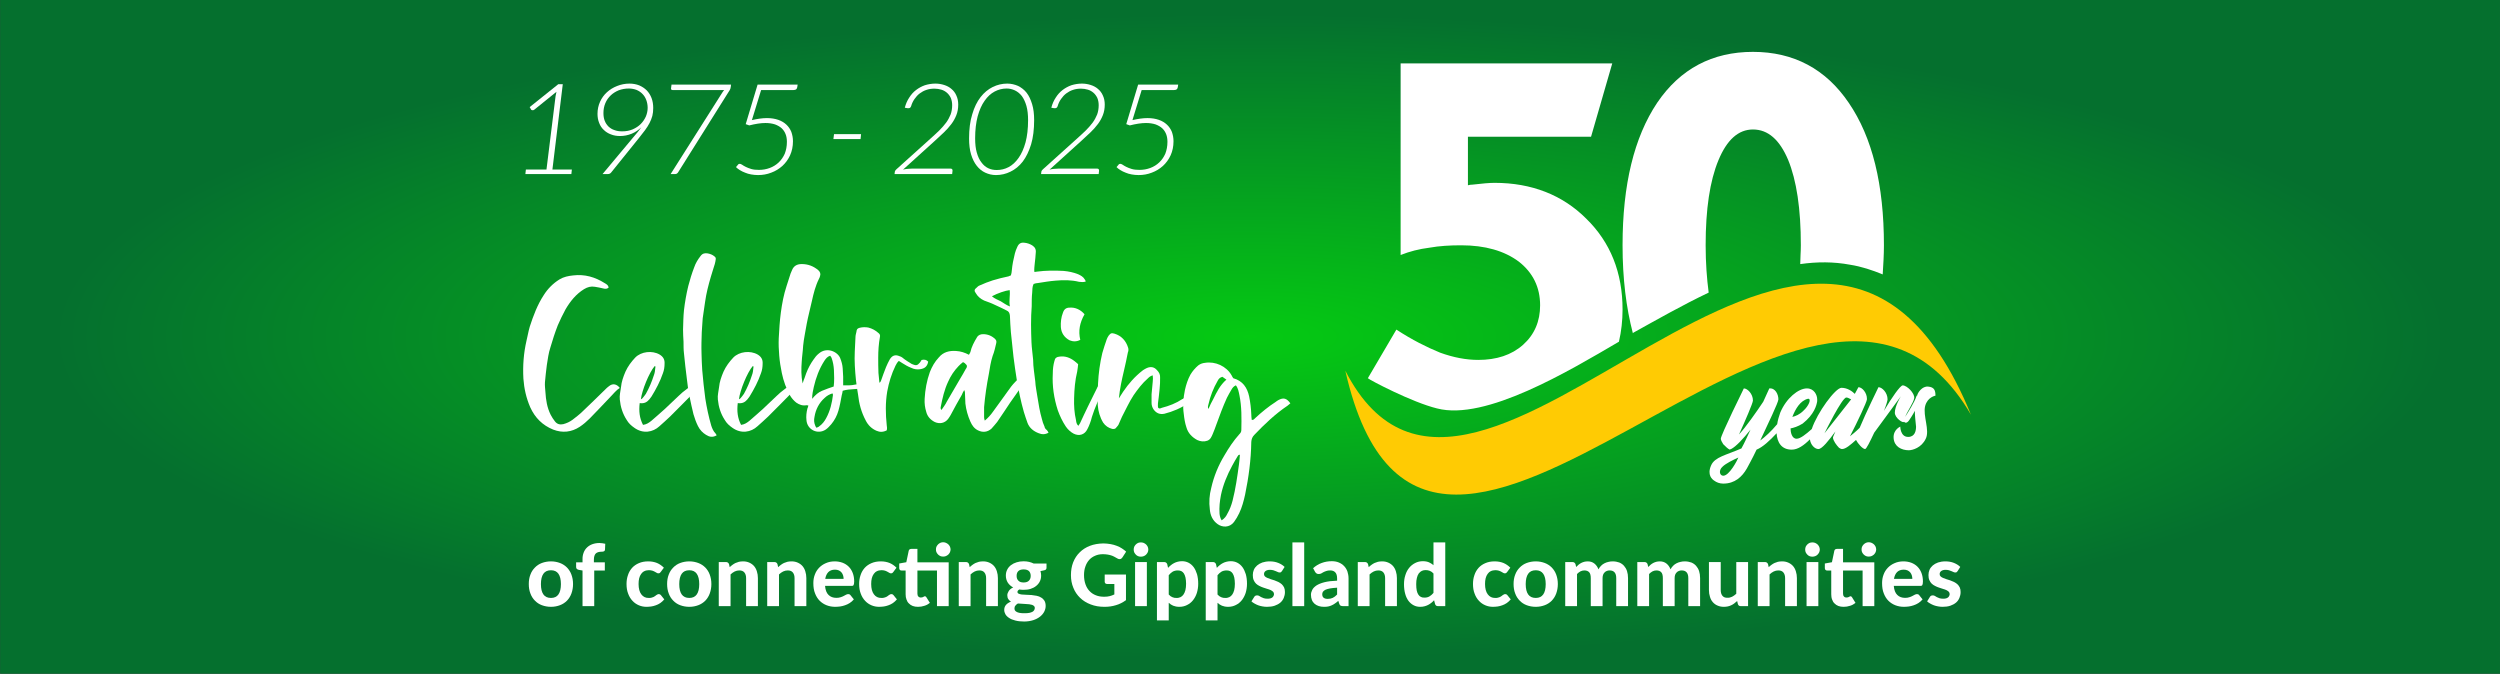 <?xml version="1.0" encoding="UTF-8" standalone="no"?>
<!DOCTYPE svg PUBLIC "-//W3C//DTD SVG 1.1//EN" "http://www.w3.org/Graphics/SVG/1.1/DTD/svg11.dtd">
<svg width="100%" height="100%" viewBox="0 0 8767 2363" version="1.1" xmlns="http://www.w3.org/2000/svg" xmlns:xlink="http://www.w3.org/1999/xlink" xml:space="preserve" xmlns:serif="http://www.serif.com/" style="fill-rule:evenodd;clip-rule:evenodd;stroke-linejoin:round;stroke-miterlimit:2;">
    <rect x="0" y="0" width="8767" height="2363" fill="#333333" stroke="none"/>
    <g transform="matrix(1,0,0,1,-41339,0)">
        <g id="Artboard2" transform="matrix(1,0,0,1,32365.7,0)">
            <rect x="8974.17" y="0" width="8765.84" height="2362.2" style="fill:none;"/>
            <clipPath id="_clip1">
                <rect x="8974.17" y="0" width="8765.84" height="2362.2"/>
            </clipPath>
            <g clip-path="url(#_clip1)">
                <g transform="matrix(4.383,0,0,1.181,8974.17,0)">
                    <rect x="0" y="0" width="2000" height="2000" style="fill:rgb(16,113,58);fill-rule:nonzero;"/>
                </g>
                <g transform="matrix(4.383,0,0,1.181,8974.17,0)">
                    <rect x="0" y="0" width="2000" height="2000" style="fill:url(#_Radial2);fill-rule:nonzero;"/>
                </g>
                <g transform="matrix(1.552,0,0,1.552,8610.54,417.633)">
                    <g transform="matrix(535.203,0,0,535.203,1410.49,706.469)">
                        <path d="M0.418,-0.185C0.403,-0.176 0.392,-0.161 0.379,-0.148C0.35,-0.118 0.321,-0.086 0.291,-0.056C0.278,-0.043 0.264,-0.031 0.249,-0.021C0.214,0.002 0.176,0.006 0.137,-0.009C0.092,-0.027 0.06,-0.059 0.04,-0.103C0.023,-0.142 0.014,-0.182 0.011,-0.224C0.008,-0.279 0.012,-0.332 0.024,-0.384C0.029,-0.404 0.032,-0.424 0.038,-0.444C0.053,-0.49 0.07,-0.536 0.097,-0.577C0.114,-0.604 0.136,-0.626 0.163,-0.643C0.181,-0.654 0.201,-0.658 0.221,-0.66C0.27,-0.666 0.314,-0.653 0.355,-0.627C0.362,-0.623 0.369,-0.619 0.371,-0.609C0.364,-0.602 0.356,-0.603 0.348,-0.605C0.336,-0.608 0.325,-0.61 0.313,-0.612C0.296,-0.615 0.282,-0.611 0.267,-0.602C0.233,-0.581 0.209,-0.551 0.189,-0.517C0.177,-0.495 0.166,-0.472 0.156,-0.449C0.144,-0.418 0.134,-0.387 0.125,-0.356C0.117,-0.332 0.114,-0.307 0.11,-0.282C0.107,-0.258 0.104,-0.233 0.102,-0.209C0.101,-0.195 0.103,-0.181 0.104,-0.167C0.106,-0.134 0.111,-0.102 0.126,-0.072C0.131,-0.062 0.137,-0.053 0.144,-0.044C0.153,-0.032 0.165,-0.029 0.179,-0.032C0.194,-0.036 0.207,-0.042 0.219,-0.051C0.233,-0.062 0.248,-0.073 0.261,-0.086C0.293,-0.116 0.324,-0.147 0.356,-0.178C0.361,-0.183 0.367,-0.189 0.373,-0.193C0.388,-0.205 0.405,-0.202 0.418,-0.185Z" style="fill:white;fill-rule:nonzero;"/>
                    </g>
                    <g transform="matrix(535.203,0,0,535.203,1639.56,706.469)">
                        <path d="M0.074,-0.121C0.07,-0.087 0.073,-0.058 0.088,-0.029C0.103,-0.031 0.113,-0.038 0.123,-0.046C0.143,-0.063 0.162,-0.08 0.181,-0.097C0.201,-0.115 0.219,-0.134 0.239,-0.152C0.249,-0.162 0.26,-0.171 0.271,-0.179C0.286,-0.192 0.294,-0.191 0.311,-0.176C0.31,-0.174 0.31,-0.172 0.308,-0.171C0.273,-0.135 0.237,-0.099 0.202,-0.064C0.187,-0.05 0.172,-0.036 0.157,-0.023C0.13,0.002 0.088,0.01 0.051,-0.017C0.038,-0.026 0.027,-0.036 0.019,-0.05C0.002,-0.076 -0.007,-0.105 -0.01,-0.136C-0.012,-0.154 -0.007,-0.171 -0.005,-0.188C-0.003,-0.211 0.005,-0.233 0.014,-0.254C0.024,-0.276 0.038,-0.295 0.055,-0.313C0.08,-0.339 0.127,-0.344 0.158,-0.326C0.173,-0.317 0.18,-0.305 0.179,-0.288C0.179,-0.274 0.177,-0.26 0.172,-0.247C0.16,-0.212 0.143,-0.18 0.124,-0.149L0.115,-0.137C0.105,-0.125 0.093,-0.118 0.074,-0.121ZM0.079,-0.137C0.082,-0.139 0.085,-0.14 0.086,-0.142C0.091,-0.148 0.096,-0.154 0.1,-0.16C0.114,-0.185 0.125,-0.211 0.134,-0.239C0.138,-0.249 0.139,-0.26 0.14,-0.271C0.141,-0.274 0.141,-0.277 0.137,-0.277C0.114,-0.25 0.083,-0.174 0.079,-0.137Z" style="fill:white;fill-rule:nonzero;"/>
                    </g>
                    <g transform="matrix(535.203,0,0,535.203,1777.11,706.469)">
                        <path d="M0.142,0.015C0.125,0.025 0.111,0.022 0.097,0.013C0.082,0.004 0.071,-0.008 0.063,-0.024C0.055,-0.04 0.049,-0.057 0.044,-0.074C0.032,-0.124 0.021,-0.173 0.016,-0.224C0.012,-0.259 0.007,-0.294 0.004,-0.33C0.002,-0.346 0.002,-0.363 0.002,-0.38C0.001,-0.397 0,-0.414 0,-0.431C0.001,-0.459 0.001,-0.486 0.004,-0.514C0.008,-0.548 0.014,-0.582 0.022,-0.615C0.029,-0.642 0.037,-0.668 0.047,-0.694C0.053,-0.712 0.063,-0.728 0.074,-0.742C0.082,-0.753 0.092,-0.755 0.104,-0.753C0.115,-0.751 0.125,-0.747 0.133,-0.74C0.137,-0.737 0.139,-0.733 0.138,-0.728C0.137,-0.721 0.136,-0.715 0.134,-0.708C0.129,-0.69 0.122,-0.672 0.117,-0.653C0.107,-0.619 0.098,-0.584 0.093,-0.548C0.09,-0.525 0.086,-0.502 0.083,-0.479C0.081,-0.46 0.081,-0.44 0.079,-0.42C0.078,-0.39 0.077,-0.361 0.078,-0.331C0.078,-0.307 0.08,-0.283 0.081,-0.26C0.084,-0.22 0.089,-0.18 0.094,-0.14C0.1,-0.102 0.108,-0.064 0.119,-0.026C0.123,-0.014 0.128,-0.002 0.137,0.007C0.139,0.009 0.14,0.012 0.142,0.015Z" style="fill:white;fill-rule:nonzero;"/>
                    </g>
                    <g transform="matrix(535.203,0,0,535.203,1861.13,706.469)">
                        <path d="M0.074,-0.121C0.07,-0.087 0.073,-0.058 0.088,-0.029C0.103,-0.031 0.113,-0.038 0.123,-0.046C0.143,-0.063 0.162,-0.08 0.181,-0.097C0.201,-0.115 0.219,-0.134 0.239,-0.152C0.249,-0.162 0.26,-0.171 0.271,-0.179C0.286,-0.192 0.294,-0.191 0.311,-0.176C0.31,-0.174 0.31,-0.172 0.308,-0.171C0.273,-0.135 0.237,-0.099 0.202,-0.064C0.187,-0.05 0.172,-0.036 0.157,-0.023C0.13,0.002 0.088,0.01 0.051,-0.017C0.038,-0.026 0.027,-0.036 0.019,-0.05C0.002,-0.076 -0.007,-0.105 -0.01,-0.136C-0.012,-0.154 -0.007,-0.171 -0.005,-0.188C-0.003,-0.211 0.005,-0.233 0.014,-0.254C0.024,-0.276 0.038,-0.295 0.055,-0.313C0.08,-0.339 0.127,-0.344 0.158,-0.326C0.173,-0.317 0.18,-0.305 0.179,-0.288C0.179,-0.274 0.177,-0.26 0.172,-0.247C0.16,-0.212 0.143,-0.18 0.124,-0.149L0.115,-0.137C0.105,-0.125 0.093,-0.118 0.074,-0.121ZM0.079,-0.137C0.082,-0.139 0.085,-0.14 0.086,-0.142C0.091,-0.148 0.096,-0.154 0.1,-0.16C0.114,-0.185 0.125,-0.211 0.134,-0.239C0.138,-0.249 0.139,-0.26 0.14,-0.271C0.141,-0.274 0.141,-0.277 0.137,-0.277C0.114,-0.25 0.083,-0.174 0.079,-0.137Z" style="fill:white;fill-rule:nonzero;"/>
                    </g>
                    <g transform="matrix(535.203,0,0,535.203,1987.44,706.469)">
                        <path d="M0.283,-0.196C0.3,-0.196 0.317,-0.195 0.333,-0.199C0.346,-0.202 0.349,-0.2 0.361,-0.189C0.358,-0.187 0.356,-0.183 0.353,-0.183C0.345,-0.181 0.337,-0.18 0.329,-0.18C0.313,-0.179 0.297,-0.178 0.281,-0.173C0.28,-0.167 0.279,-0.16 0.277,-0.154C0.273,-0.132 0.269,-0.11 0.263,-0.089C0.257,-0.068 0.247,-0.049 0.233,-0.032C0.226,-0.024 0.218,-0.015 0.209,-0.009C0.176,0.013 0.131,-0.008 0.128,-0.049C0.126,-0.065 0.128,-0.082 0.132,-0.098C0.134,-0.102 0.135,-0.106 0.136,-0.111C0.133,-0.111 0.13,-0.112 0.128,-0.112C0.112,-0.109 0.098,-0.114 0.085,-0.123C0.075,-0.131 0.067,-0.14 0.06,-0.151C0.043,-0.181 0.031,-0.214 0.024,-0.248C0.019,-0.272 0.015,-0.297 0.013,-0.322C0.011,-0.346 0.01,-0.37 0.011,-0.394C0.013,-0.431 0.015,-0.467 0.02,-0.504C0.025,-0.541 0.032,-0.579 0.044,-0.615C0.05,-0.633 0.055,-0.65 0.061,-0.668L0.067,-0.682C0.074,-0.7 0.088,-0.708 0.108,-0.708C0.135,-0.708 0.158,-0.699 0.178,-0.682C0.186,-0.675 0.189,-0.666 0.185,-0.656C0.184,-0.653 0.183,-0.649 0.181,-0.646C0.166,-0.616 0.158,-0.584 0.151,-0.552C0.144,-0.52 0.135,-0.487 0.129,-0.455C0.124,-0.424 0.117,-0.394 0.114,-0.363C0.113,-0.34 0.109,-0.317 0.108,-0.295C0.106,-0.266 0.105,-0.237 0.112,-0.204C0.115,-0.214 0.117,-0.221 0.12,-0.227C0.122,-0.234 0.125,-0.24 0.127,-0.247C0.135,-0.268 0.145,-0.287 0.158,-0.305C0.164,-0.314 0.171,-0.323 0.18,-0.33C0.213,-0.359 0.258,-0.339 0.27,-0.312C0.276,-0.297 0.28,-0.283 0.281,-0.268C0.282,-0.256 0.282,-0.244 0.283,-0.232L0.283,-0.196ZM0.152,-0.139C0.166,-0.156 0.179,-0.167 0.194,-0.173C0.21,-0.18 0.226,-0.185 0.243,-0.191C0.246,-0.214 0.245,-0.238 0.244,-0.261C0.243,-0.279 0.24,-0.295 0.234,-0.312C0.233,-0.315 0.23,-0.318 0.228,-0.321C0.216,-0.317 0.21,-0.309 0.204,-0.3C0.182,-0.266 0.168,-0.228 0.159,-0.189C0.156,-0.174 0.152,-0.16 0.152,-0.139ZM0.17,-0.017C0.175,-0.019 0.179,-0.02 0.182,-0.023C0.195,-0.032 0.204,-0.044 0.211,-0.057C0.228,-0.088 0.236,-0.122 0.24,-0.156C0.24,-0.158 0.238,-0.16 0.238,-0.162C0.225,-0.158 0.214,-0.152 0.205,-0.143C0.181,-0.122 0.167,-0.094 0.162,-0.063C0.159,-0.05 0.16,-0.038 0.165,-0.026C0.166,-0.023 0.168,-0.02 0.17,-0.017Z" style="fill:white;fill-rule:nonzero;"/>
                    </g>
                    <g transform="matrix(535.203,0,0,535.203,2169.94,706.469)">
                        <path d="M0.177,-0.299C0.17,-0.293 0.167,-0.286 0.163,-0.279C0.146,-0.244 0.135,-0.208 0.128,-0.17C0.12,-0.122 0.121,-0.075 0.126,-0.027C0.127,-0.021 0.128,-0.014 0.126,-0.006C0.111,0.002 0.097,0.002 0.083,-0.004C0.062,-0.013 0.047,-0.028 0.037,-0.048C0.019,-0.082 0.009,-0.118 0.005,-0.156C0.002,-0.176 -0.002,-0.197 -0.004,-0.218C-0.008,-0.258 -0.011,-0.299 -0.009,-0.338L-0.006,-0.4C-0.006,-0.41 -0.002,-0.418 -0.001,-0.428C0.001,-0.435 0.005,-0.437 0.012,-0.439C0.024,-0.442 0.036,-0.442 0.048,-0.44C0.064,-0.436 0.079,-0.428 0.092,-0.416C0.097,-0.412 0.099,-0.407 0.097,-0.399C0.092,-0.371 0.09,-0.342 0.09,-0.313C0.09,-0.292 0.09,-0.27 0.091,-0.248C0.092,-0.235 0.094,-0.221 0.095,-0.207C0.1,-0.209 0.1,-0.213 0.102,-0.216C0.109,-0.235 0.115,-0.254 0.123,-0.273C0.128,-0.285 0.133,-0.295 0.139,-0.306C0.149,-0.322 0.162,-0.327 0.18,-0.319C0.188,-0.317 0.195,-0.311 0.201,-0.306C0.209,-0.301 0.216,-0.295 0.224,-0.291C0.227,-0.288 0.232,-0.286 0.237,-0.284C0.249,-0.279 0.256,-0.28 0.265,-0.291C0.268,-0.295 0.271,-0.299 0.273,-0.303C0.284,-0.306 0.294,-0.304 0.301,-0.296C0.297,-0.275 0.286,-0.267 0.267,-0.264C0.254,-0.262 0.241,-0.264 0.229,-0.27C0.216,-0.275 0.204,-0.282 0.193,-0.289L0.177,-0.299Z" style="fill:white;fill-rule:nonzero;"/>
                    </g>
                    <g transform="matrix(535.203,0,0,535.203,2325.69,706.469)">
                        <path d="M0.162,-0.176C0.157,-0.167 0.154,-0.162 0.152,-0.156C0.136,-0.128 0.12,-0.1 0.105,-0.071C0.102,-0.065 0.098,-0.06 0.094,-0.054C0.08,-0.036 0.058,-0.032 0.038,-0.041C0.02,-0.05 0.007,-0.064 0.002,-0.083C-0.004,-0.102 -0.006,-0.12 -0.005,-0.139C-0.003,-0.177 0.004,-0.216 0.017,-0.252C0.026,-0.275 0.038,-0.296 0.055,-0.314C0.074,-0.337 0.1,-0.343 0.128,-0.341C0.147,-0.34 0.165,-0.334 0.182,-0.325C0.184,-0.329 0.187,-0.333 0.188,-0.336C0.193,-0.359 0.204,-0.379 0.216,-0.399C0.222,-0.409 0.232,-0.412 0.242,-0.412C0.261,-0.412 0.279,-0.405 0.293,-0.391C0.298,-0.386 0.299,-0.381 0.297,-0.373C0.293,-0.356 0.289,-0.337 0.282,-0.32C0.274,-0.295 0.27,-0.269 0.266,-0.244C0.257,-0.198 0.25,-0.151 0.246,-0.104L0.246,-0.061C0.246,-0.057 0.247,-0.052 0.249,-0.047C0.263,-0.059 0.274,-0.071 0.283,-0.084C0.304,-0.112 0.323,-0.14 0.343,-0.167C0.354,-0.183 0.365,-0.198 0.378,-0.211C0.391,-0.226 0.402,-0.225 0.418,-0.21C0.416,-0.208 0.413,-0.205 0.411,-0.201L0.356,-0.123C0.338,-0.095 0.319,-0.068 0.301,-0.041C0.293,-0.031 0.285,-0.022 0.277,-0.013C0.26,0.002 0.24,0.004 0.22,-0.006C0.204,-0.014 0.195,-0.027 0.188,-0.043C0.177,-0.068 0.17,-0.093 0.167,-0.119C0.166,-0.135 0.166,-0.152 0.165,-0.167C0.165,-0.169 0.164,-0.171 0.162,-0.176ZM0.157,-0.294C0.15,-0.288 0.143,-0.283 0.138,-0.277C0.119,-0.257 0.105,-0.236 0.094,-0.211C0.078,-0.177 0.07,-0.141 0.063,-0.105C0.062,-0.101 0.062,-0.096 0.066,-0.092C0.074,-0.104 0.083,-0.115 0.089,-0.128L0.145,-0.224C0.153,-0.237 0.161,-0.251 0.168,-0.264C0.171,-0.268 0.175,-0.274 0.173,-0.28C0.172,-0.282 0.17,-0.284 0.168,-0.286C0.166,-0.289 0.163,-0.291 0.157,-0.294Z" style="fill:white;fill-rule:nonzero;"/>
                    </g>
                    <g transform="matrix(535.203,0,0,535.203,2514.08,706.469)">
                        <path d="M0.106,-0.675C0.11,-0.675 0.113,-0.675 0.117,-0.676C0.154,-0.681 0.192,-0.681 0.23,-0.679C0.251,-0.677 0.271,-0.673 0.291,-0.665C0.302,-0.66 0.313,-0.654 0.319,-0.643C0.321,-0.641 0.322,-0.638 0.323,-0.634C0.313,-0.631 0.303,-0.632 0.295,-0.633C0.262,-0.641 0.23,-0.641 0.196,-0.638C0.171,-0.636 0.147,-0.632 0.122,-0.628C0.116,-0.628 0.109,-0.626 0.103,-0.624C0.097,-0.612 0.098,-0.6 0.097,-0.587C0.095,-0.569 0.095,-0.549 0.095,-0.53C0.091,-0.479 0.092,-0.429 0.094,-0.378C0.095,-0.353 0.099,-0.328 0.101,-0.304C0.101,-0.272 0.107,-0.243 0.11,-0.213C0.111,-0.191 0.116,-0.169 0.119,-0.148C0.124,-0.116 0.129,-0.085 0.138,-0.054C0.14,-0.044 0.144,-0.033 0.149,-0.022C0.15,-0.015 0.154,-0.011 0.159,-0.007C0.162,-0.004 0.164,-0 0.166,0.004C0.152,0.012 0.138,0.012 0.124,0.006C0.103,-0.002 0.085,-0.016 0.077,-0.038C0.072,-0.054 0.066,-0.068 0.062,-0.083C0.049,-0.128 0.04,-0.173 0.032,-0.219C0.027,-0.251 0.022,-0.284 0.018,-0.317L0.007,-0.421C0.005,-0.444 0.004,-0.468 0.003,-0.49C0.002,-0.5 -0.001,-0.508 -0.011,-0.512C-0.027,-0.52 -0.043,-0.528 -0.059,-0.535C-0.075,-0.543 -0.09,-0.548 -0.106,-0.554C-0.121,-0.561 -0.133,-0.571 -0.141,-0.585C-0.148,-0.594 -0.148,-0.601 -0.138,-0.608C-0.134,-0.612 -0.13,-0.616 -0.124,-0.618C-0.106,-0.626 -0.089,-0.633 -0.07,-0.639C-0.048,-0.646 -0.026,-0.651 -0.003,-0.656C0,-0.657 0.003,-0.659 0.007,-0.66C0.009,-0.667 0.011,-0.674 0.011,-0.681C0.013,-0.705 0.018,-0.729 0.024,-0.753C0.026,-0.762 0.03,-0.771 0.034,-0.78C0.04,-0.794 0.049,-0.8 0.064,-0.798C0.076,-0.797 0.087,-0.793 0.097,-0.787C0.109,-0.779 0.114,-0.77 0.112,-0.755C0.111,-0.741 0.11,-0.726 0.108,-0.712C0.107,-0.7 0.105,-0.689 0.106,-0.675ZM0.002,-0.598C-0.016,-0.596 -0.049,-0.585 -0.073,-0.572C-0.062,-0.562 -0.048,-0.557 -0.036,-0.551C-0.024,-0.544 -0.013,-0.535 0.003,-0.529C-0.002,-0.553 0.005,-0.575 0.002,-0.598Z" style="fill:white;fill-rule:nonzero;"/>
                    </g>
                    <g transform="matrix(535.203,0,0,535.203,2608.28,706.469)">
                        <path d="M0.142,-0.496C0.122,-0.461 0.115,-0.426 0.124,-0.388C0.109,-0.38 0.094,-0.38 0.079,-0.386C0.057,-0.398 0.044,-0.416 0.042,-0.442C0.041,-0.462 0.043,-0.483 0.051,-0.503C0.056,-0.518 0.065,-0.524 0.079,-0.524C0.102,-0.526 0.125,-0.516 0.142,-0.496ZM0.116,-0.025C0.118,-0.029 0.121,-0.032 0.123,-0.036C0.134,-0.059 0.145,-0.084 0.157,-0.108L0.197,-0.189C0.204,-0.201 0.211,-0.214 0.223,-0.224C0.227,-0.228 0.232,-0.23 0.238,-0.23C0.243,-0.23 0.248,-0.228 0.251,-0.224C0.242,-0.209 0.232,-0.194 0.224,-0.18C0.203,-0.142 0.186,-0.103 0.173,-0.062C0.171,-0.053 0.168,-0.044 0.165,-0.036C0.162,-0.027 0.158,-0.019 0.154,-0.011C0.143,0.012 0.12,0.02 0.096,0.008C0.083,0.001 0.072,-0.009 0.063,-0.022C0.049,-0.043 0.038,-0.066 0.029,-0.091C0.013,-0.141 0.005,-0.193 0.008,-0.246C0.008,-0.264 0.01,-0.282 0.015,-0.299C0.017,-0.311 0.024,-0.316 0.035,-0.317C0.059,-0.321 0.081,-0.313 0.1,-0.298C0.105,-0.295 0.109,-0.29 0.115,-0.285C0.114,-0.275 0.113,-0.265 0.111,-0.254C0.102,-0.217 0.099,-0.18 0.098,-0.142C0.097,-0.11 0.099,-0.079 0.106,-0.049C0.107,-0.041 0.108,-0.032 0.116,-0.025Z" style="fill:white;fill-rule:nonzero;"/>
                    </g>
                    <g transform="matrix(535.203,0,0,535.203,2709.96,706.469)">
                        <path d="M0.097,-0.141C0.103,-0.15 0.109,-0.159 0.115,-0.169C0.138,-0.203 0.165,-0.234 0.199,-0.26C0.204,-0.263 0.21,-0.267 0.215,-0.269C0.231,-0.276 0.246,-0.274 0.258,-0.26C0.267,-0.251 0.272,-0.241 0.271,-0.228C0.271,-0.213 0.271,-0.197 0.269,-0.181C0.267,-0.161 0.265,-0.141 0.262,-0.12C0.262,-0.114 0.261,-0.107 0.263,-0.101C0.268,-0.096 0.273,-0.099 0.278,-0.101C0.309,-0.109 0.338,-0.12 0.365,-0.138C0.366,-0.138 0.368,-0.139 0.369,-0.14C0.384,-0.15 0.389,-0.148 0.398,-0.129C0.396,-0.126 0.393,-0.123 0.39,-0.121C0.36,-0.1 0.325,-0.085 0.289,-0.076C0.269,-0.072 0.254,-0.079 0.243,-0.095C0.238,-0.103 0.235,-0.112 0.235,-0.121L0.235,-0.158C0.237,-0.176 0.238,-0.194 0.24,-0.212C0.241,-0.22 0.241,-0.229 0.24,-0.238C0.231,-0.236 0.225,-0.231 0.219,-0.225C0.196,-0.205 0.177,-0.18 0.159,-0.154C0.14,-0.125 0.126,-0.093 0.11,-0.063L0.095,-0.029C0.092,-0.025 0.09,-0.022 0.087,-0.019C0.083,-0.012 0.077,-0.011 0.069,-0.012C0.053,-0.016 0.04,-0.025 0.031,-0.038C0.017,-0.061 0.01,-0.086 0.008,-0.111C0.006,-0.142 0.007,-0.172 0.009,-0.203C0.011,-0.246 0.017,-0.29 0.027,-0.332C0.033,-0.352 0.039,-0.372 0.046,-0.391C0.048,-0.397 0.051,-0.401 0.054,-0.406C0.062,-0.416 0.066,-0.418 0.079,-0.414C0.108,-0.405 0.127,-0.384 0.136,-0.355C0.138,-0.349 0.138,-0.341 0.135,-0.335C0.13,-0.308 0.124,-0.282 0.118,-0.256C0.109,-0.218 0.101,-0.181 0.097,-0.141Z" style="fill:white;fill-rule:nonzero;"/>
                    </g>
                    <g transform="matrix(535.203,0,0,535.203,2907.45,706.469)">
                        <path d="M0.222,-0.196C0.213,-0.192 0.208,-0.186 0.204,-0.179C0.197,-0.167 0.19,-0.155 0.184,-0.143C0.167,-0.106 0.153,-0.067 0.139,-0.029C0.135,-0.016 0.129,-0.003 0.124,0.01C0.119,0.021 0.115,0.033 0.101,0.038C0.087,0.043 0.072,0.041 0.059,0.035C0.037,0.023 0.02,0.006 0.013,-0.019C0.007,-0.037 0.004,-0.056 0.002,-0.075C-0.003,-0.109 0,-0.143 0.007,-0.177C0.012,-0.199 0.019,-0.221 0.03,-0.241C0.039,-0.256 0.05,-0.269 0.063,-0.28C0.072,-0.287 0.082,-0.29 0.092,-0.291C0.135,-0.298 0.182,-0.277 0.204,-0.238C0.206,-0.234 0.208,-0.23 0.211,-0.226C0.251,-0.215 0.27,-0.186 0.278,-0.149C0.283,-0.124 0.286,-0.099 0.287,-0.074C0.287,-0.066 0.288,-0.058 0.289,-0.05C0.297,-0.049 0.3,-0.054 0.304,-0.058C0.331,-0.083 0.359,-0.106 0.39,-0.126C0.394,-0.129 0.398,-0.132 0.402,-0.134C0.423,-0.145 0.436,-0.142 0.452,-0.12L0.44,-0.11C0.388,-0.075 0.343,-0.032 0.3,0.013C0.291,0.022 0.288,0.031 0.287,0.043C0.286,0.118 0.276,0.192 0.261,0.265C0.255,0.292 0.248,0.319 0.236,0.344C0.23,0.357 0.222,0.37 0.214,0.381C0.195,0.406 0.164,0.404 0.145,0.39C0.124,0.375 0.114,0.353 0.112,0.328C0.108,0.297 0.11,0.267 0.118,0.237C0.129,0.188 0.148,0.142 0.174,0.099C0.192,0.068 0.212,0.038 0.236,0.011C0.241,0.006 0.245,0.001 0.245,-0.007C0.246,-0.056 0.247,-0.105 0.237,-0.154C0.234,-0.168 0.232,-0.183 0.222,-0.196ZM0.165,-0.232C0.154,-0.229 0.149,-0.223 0.145,-0.215C0.127,-0.184 0.114,-0.151 0.106,-0.115C0.105,-0.11 0.102,-0.105 0.106,-0.096C0.113,-0.112 0.119,-0.125 0.126,-0.137C0.141,-0.167 0.155,-0.197 0.182,-0.22C0.176,-0.224 0.17,-0.228 0.165,-0.232ZM0.162,0.374C0.174,0.366 0.181,0.357 0.186,0.346C0.196,0.329 0.203,0.31 0.208,0.291C0.221,0.24 0.228,0.189 0.235,0.138C0.237,0.124 0.238,0.11 0.239,0.097C0.232,0.097 0.231,0.101 0.229,0.104C0.221,0.117 0.213,0.131 0.206,0.144C0.185,0.183 0.168,0.224 0.159,0.267C0.154,0.293 0.151,0.319 0.153,0.346C0.154,0.355 0.156,0.365 0.162,0.374Z" style="fill:white;fill-rule:nonzero;"/>
                    </g>
                </g>
                <g transform="matrix(2.278,0,0,2.278,-8318.18,-1739.28)">
                    <g transform="matrix(1.181,0,0,1.181,8974.17,0)">
                        <path d="M1051.8,966.245C1051.8,989.169 1053.38,1009.72 1055.74,1027.9C1020.96,1044.49 987.75,1063.46 957.735,1080.07L956.93,1080.85C948.231,1047.66 943.496,1009.72 943.496,966.245C943.496,887.206 958.51,825.555 988.569,780.506C1018.58,736.237 1060.48,714.104 1113.45,714.104C1166.38,714.104 1208.28,736.237 1238.33,780.506C1269.14,825.555 1284.19,887.206 1284.19,966.245C1284.19,978.891 1283.37,991.537 1282.59,1004.19C1269.14,998.657 1254.93,993.905 1239.91,991.537C1218.56,987.59 1197.2,987.59 1175.1,990.747C1175.1,982.839 1175.89,974.944 1175.89,966.245C1175.89,918.82 1170.36,881.679 1159.28,854.801C1148.23,828.713 1133.21,815.278 1113.45,815.278C1094.47,815.278 1079.46,828.713 1068.38,855.591C1057.32,882.469 1051.8,918.82 1051.8,966.245ZM648.682,1076.12C669.204,1089.55 688.212,1099.03 705.596,1106.15C722.961,1112.47 739.57,1115.63 755.373,1115.63C779.116,1115.63 798.851,1109.31 813.865,1095.88C828.895,1082.43 836.03,1065.05 836.03,1044.49C836.03,1020.78 826.526,1001.82 808.354,987.59C789.379,973.365 764.087,966.245 733.253,966.245C718.226,966.245 704.806,967.035 691.37,969.419C678.709,970.997 666.049,974.155 654.207,978.891L654.207,729.117L930.076,729.117L902.416,824.766L741.938,824.766L741.938,887.994C742.727,887.994 744.306,887.206 747.465,887.206C760.93,885.627 770.402,884.837 776.718,884.837C824.947,884.837 865.27,900.641 896.102,931.466C927.678,962.291 943.496,1001.82 943.496,1050.03C943.496,1064.26 941.918,1078.49 938.76,1091.92C873.921,1129.86 764.876,1195.47 701.646,1178.87C669.204,1170.96 613.872,1141.85 611.489,1139.48L648.682,1076.12Z" style="fill:white;fill-rule:nonzero;"/>
                    </g>
                    <g transform="matrix(1.181,0,0,1.181,8974.17,0)">
                        <path d="M1206.7,1211.27C1207.49,1209.7 1229.61,1164.65 1235.17,1164.65C1237.54,1164.65 1239.12,1166.23 1241.48,1167.01L1206.7,1211.27ZM1185.36,1166.23C1190.13,1166.23 1186.15,1175.7 1179.04,1182.03C1174.31,1186.76 1168.78,1189.13 1164.8,1189.92C1168.78,1179.66 1175.1,1168.59 1185.36,1166.23ZM1074.72,1266.61C1069.96,1266.61 1068.38,1259.49 1073.9,1254.75C1077.88,1250.78 1087.37,1246.05 1094.47,1242.89C1092.89,1246.84 1082.62,1266.61 1074.72,1266.61ZM1337.93,1175.7C1341.09,1163.86 1351.36,1162.26 1351.36,1162.26C1351.36,1155.15 1349.79,1151.2 1341.86,1150.41C1333.95,1149.63 1328.43,1158.31 1327.64,1161.47C1327.64,1162.26 1327.64,1162.26 1326.85,1162.26C1323.69,1171.75 1315.76,1183.61 1311.85,1189.92C1315,1182.03 1322.9,1170.96 1323.69,1165.44C1324.48,1159.1 1314.19,1148.84 1308.69,1148.84C1305.5,1148.84 1294.45,1164.65 1284.19,1182.03C1287.35,1174.12 1288.92,1168.59 1288.92,1167.01C1288.92,1158.31 1281.79,1151.2 1277.05,1151.2C1277.05,1151.2 1260.43,1185.19 1252.54,1204.16C1247.8,1208.91 1243.85,1212.06 1239.91,1215.22C1249.38,1197.05 1262.04,1170.17 1262.04,1167.01L1262.04,1166.23C1262.04,1158.31 1255.69,1151.2 1250.96,1151.2C1250.96,1151.2 1249.38,1154.36 1246.22,1159.89C1243.06,1156.73 1236.75,1151.99 1228.85,1151.99C1220.96,1151.99 1197.2,1184.4 1190.13,1205.75C1182.2,1212.85 1175.1,1218.38 1170.36,1218.38C1164.04,1218.38 1162.47,1209.7 1162.47,1204.94C1166.38,1204.16 1171.94,1202.58 1178.26,1198.63C1193.28,1186.76 1196.44,1174.91 1197.2,1169.38L1197.2,1167.01C1197.2,1161.47 1193.28,1152.78 1183.78,1152.78C1172.73,1152.78 1156.91,1165.44 1149.02,1184.4C1147.42,1189.13 1145.84,1193.88 1145.05,1199.42C1137.13,1208.91 1129.24,1216.01 1122.92,1220.75C1133.21,1198.63 1146.63,1170.96 1146.63,1167.01C1146.63,1160.68 1142.69,1151.99 1134.79,1152.78C1134.79,1152.78 1131.63,1159.89 1126.87,1170.17C1117.39,1184.4 1103.97,1203.37 1095.26,1212.85C1103.15,1195.47 1113.45,1171.75 1113.45,1168.59C1113.45,1159.89 1106.31,1152.78 1101.58,1152.78C1101.58,1152.78 1071.56,1213.64 1071.56,1218.38C1071.56,1219.96 1073.14,1223.13 1074.72,1225.5C1077.88,1228.66 1081.04,1231.82 1083.39,1232.61C1083.39,1232.61 1084.19,1231.82 1085,1231.82C1091.31,1228.66 1100.82,1218.38 1110.29,1206.54C1106.31,1215.22 1102.39,1223.92 1098.42,1231.03C1078.65,1239.73 1063.64,1242.1 1058.9,1253.17C1053.38,1265.82 1060.48,1271.35 1062.85,1272.93C1066,1275.29 1069.96,1276.87 1074.72,1276.87C1089.73,1276.87 1099.21,1268.19 1105.55,1257.11C1106.31,1255.53 1112.63,1244.47 1118.18,1232.61C1126.08,1229.45 1135.55,1220.75 1144.27,1211.27C1145.05,1223.13 1150.6,1232.61 1164.04,1232.61C1171.94,1232.61 1179.83,1227.08 1187.73,1219.17C1188.52,1226.29 1194.04,1231.82 1198.78,1231.82C1203.55,1231.82 1212.25,1220.75 1220.96,1208.91C1219.36,1212.85 1217.77,1216.01 1217.77,1216.8C1217.77,1220.75 1222.54,1227.08 1225.7,1230.24C1227.28,1231.03 1228.03,1231.82 1229.61,1231.82C1234.38,1231.82 1240.7,1226.29 1247.8,1219.96C1250.2,1224.71 1256.51,1231.82 1259.67,1231.82C1261.25,1231.82 1265.99,1222.33 1271.51,1210.49L1306.29,1163.05C1306.29,1163.05 1298.4,1175.7 1298.4,1184.4C1298.4,1191.51 1309.45,1198.63 1310.27,1196.26C1311.85,1197.84 1314.19,1198.63 1317.34,1193.88C1318.92,1191.51 1322.11,1186.76 1324.48,1182.03C1324.48,1188.34 1325.27,1194.67 1326.06,1202.58C1326.06,1208.12 1324.48,1216.01 1315.76,1216.01C1305.5,1216.01 1305.5,1202.58 1305.5,1202.58C1305.5,1202.58 1296.03,1206.54 1296.82,1217.59C1297.61,1228.66 1307.11,1233.4 1316.58,1233.4C1321.32,1233.4 1333.16,1230.24 1338.7,1218.38C1344.24,1207.33 1334.74,1188.34 1337.93,1175.7Z" style="fill:white;"/>
                    </g>
                </g>
                <g transform="matrix(1.126,0,0,1.126,5544.93,581.067)">
                    <g transform="matrix(266.096,0,0,266.096,4683.6,1371.71)">
                        <path d="M0.29,-0.524C0.328,-0.524 0.363,-0.517 0.395,-0.505C0.427,-0.493 0.454,-0.475 0.477,-0.452C0.499,-0.429 0.517,-0.402 0.529,-0.369C0.541,-0.336 0.548,-0.3 0.548,-0.259C0.548,-0.218 0.541,-0.181 0.529,-0.148C0.517,-0.115 0.499,-0.087 0.477,-0.064C0.454,-0.041 0.427,-0.023 0.395,-0.011C0.363,0.001 0.328,0.008 0.29,0.008C0.251,0.008 0.215,0.001 0.183,-0.011C0.151,-0.023 0.124,-0.041 0.102,-0.064C0.079,-0.087 0.061,-0.115 0.049,-0.148C0.036,-0.181 0.03,-0.218 0.03,-0.259C0.03,-0.3 0.036,-0.336 0.049,-0.369C0.061,-0.402 0.079,-0.429 0.102,-0.452C0.124,-0.475 0.151,-0.493 0.183,-0.505C0.215,-0.517 0.251,-0.524 0.29,-0.524ZM0.29,-0.096C0.329,-0.096 0.358,-0.11 0.377,-0.137C0.396,-0.164 0.406,-0.204 0.406,-0.258C0.406,-0.311 0.396,-0.352 0.377,-0.379C0.358,-0.406 0.329,-0.42 0.29,-0.42C0.249,-0.42 0.22,-0.406 0.201,-0.379C0.182,-0.352 0.172,-0.311 0.172,-0.258C0.172,-0.204 0.182,-0.164 0.201,-0.137C0.22,-0.11 0.249,-0.096 0.29,-0.096Z" style="fill:white;fill-rule:nonzero;"/>
                    </g>
                    <g transform="matrix(266.096,0,0,266.096,4833.67,1371.71)">
                        <path d="M0.095,-0L0.095,-0.417L0.055,-0.424C0.044,-0.426 0.036,-0.429 0.029,-0.435C0.023,-0.44 0.02,-0.448 0.02,-0.458L0.02,-0.513L0.095,-0.513L0.095,-0.547C0.094,-0.576 0.099,-0.602 0.108,-0.626C0.117,-0.65 0.13,-0.67 0.148,-0.687C0.165,-0.703 0.185,-0.716 0.21,-0.725C0.235,-0.734 0.263,-0.739 0.294,-0.739C0.306,-0.739 0.317,-0.738 0.328,-0.736C0.339,-0.735 0.349,-0.732 0.361,-0.73L0.358,-0.662C0.357,-0.651 0.352,-0.644 0.344,-0.641C0.336,-0.638 0.327,-0.637 0.317,-0.637C0.303,-0.637 0.29,-0.635 0.279,-0.632C0.268,-0.629 0.259,-0.624 0.251,-0.617C0.243,-0.61 0.238,-0.6 0.234,-0.588C0.23,-0.576 0.228,-0.561 0.228,-0.543L0.228,-0.513L0.356,-0.513L0.356,-0.417L0.232,-0.417L0.232,-0L0.095,-0Z" style="fill:white;fill-rule:nonzero;"/>
                    </g>
                    <g transform="matrix(266.096,0,0,266.096,4988.01,1371.71)">
                        <path d="M0.431,-0.401C0.427,-0.395 0.423,-0.391 0.419,-0.388C0.415,-0.385 0.409,-0.384 0.402,-0.384C0.395,-0.384 0.389,-0.386 0.383,-0.39C0.377,-0.394 0.37,-0.398 0.362,-0.402C0.354,-0.407 0.344,-0.411 0.333,-0.415C0.322,-0.419 0.308,-0.42 0.292,-0.421C0.271,-0.42 0.253,-0.417 0.238,-0.409C0.223,-0.402 0.211,-0.391 0.201,-0.377C0.191,-0.363 0.183,-0.346 0.178,-0.326C0.173,-0.306 0.171,-0.284 0.171,-0.259C0.171,-0.206 0.182,-0.166 0.203,-0.138C0.224,-0.11 0.253,-0.095 0.29,-0.096C0.302,-0.095 0.313,-0.097 0.322,-0.099C0.331,-0.101 0.339,-0.104 0.346,-0.107C0.353,-0.11 0.359,-0.114 0.364,-0.118C0.369,-0.122 0.374,-0.126 0.378,-0.129C0.383,-0.132 0.387,-0.135 0.392,-0.137C0.396,-0.139 0.401,-0.141 0.407,-0.141C0.418,-0.141 0.426,-0.137 0.432,-0.129L0.472,-0.079C0.457,-0.062 0.441,-0.047 0.425,-0.036C0.408,-0.025 0.391,-0.016 0.373,-0.01C0.355,-0.003 0.337,0.001 0.319,0.004C0.3,0.006 0.282,0.008 0.264,0.008C0.232,0.008 0.202,0.002 0.174,-0.01C0.146,-0.022 0.121,-0.039 0.1,-0.062C0.078,-0.085 0.061,-0.113 0.049,-0.146C0.036,-0.179 0.03,-0.216 0.03,-0.259C0.03,-0.296 0.035,-0.331 0.047,-0.364C0.057,-0.396 0.074,-0.424 0.095,-0.448C0.116,-0.471 0.143,-0.49 0.174,-0.503C0.206,-0.517 0.242,-0.524 0.284,-0.524C0.323,-0.524 0.357,-0.517 0.387,-0.505C0.417,-0.492 0.443,-0.474 0.467,-0.45L0.431,-0.401Z" style="fill:white;fill-rule:nonzero;"/>
                    </g>
                    <g transform="matrix(266.096,0,0,266.096,5114.41,1371.71)">
                        <path d="M0.29,-0.524C0.328,-0.524 0.363,-0.517 0.395,-0.505C0.427,-0.493 0.454,-0.475 0.477,-0.452C0.499,-0.429 0.517,-0.402 0.529,-0.369C0.541,-0.336 0.548,-0.3 0.548,-0.259C0.548,-0.218 0.541,-0.181 0.529,-0.148C0.517,-0.115 0.499,-0.087 0.477,-0.064C0.454,-0.041 0.427,-0.023 0.395,-0.011C0.363,0.001 0.328,0.008 0.29,0.008C0.251,0.008 0.215,0.001 0.183,-0.011C0.151,-0.023 0.124,-0.041 0.102,-0.064C0.079,-0.087 0.061,-0.115 0.049,-0.148C0.036,-0.181 0.03,-0.218 0.03,-0.259C0.03,-0.3 0.036,-0.336 0.049,-0.369C0.061,-0.402 0.079,-0.429 0.102,-0.452C0.124,-0.475 0.151,-0.493 0.183,-0.505C0.215,-0.517 0.251,-0.524 0.29,-0.524ZM0.29,-0.096C0.329,-0.096 0.358,-0.11 0.377,-0.137C0.396,-0.164 0.406,-0.204 0.406,-0.258C0.406,-0.311 0.396,-0.352 0.377,-0.379C0.358,-0.406 0.329,-0.42 0.29,-0.42C0.249,-0.42 0.22,-0.406 0.201,-0.379C0.182,-0.352 0.172,-0.311 0.172,-0.258C0.172,-0.204 0.182,-0.164 0.201,-0.137C0.22,-0.11 0.249,-0.096 0.29,-0.096Z" style="fill:white;fill-rule:nonzero;"/>
                    </g>
                    <g transform="matrix(266.096,0,0,266.096,5268.08,1371.71)">
                        <path d="M0.185,-0.456C0.195,-0.466 0.206,-0.475 0.217,-0.483C0.228,-0.491 0.24,-0.499 0.253,-0.505C0.265,-0.51 0.279,-0.515 0.293,-0.519C0.308,-0.522 0.324,-0.524 0.341,-0.524C0.369,-0.524 0.393,-0.519 0.415,-0.509C0.437,-0.499 0.455,-0.486 0.47,-0.469C0.485,-0.451 0.496,-0.431 0.503,-0.407C0.511,-0.383 0.515,-0.356 0.515,-0.328L0.515,-0L0.377,-0L0.377,-0.328C0.377,-0.356 0.37,-0.378 0.357,-0.394C0.344,-0.41 0.324,-0.418 0.298,-0.418C0.279,-0.418 0.261,-0.414 0.244,-0.406C0.227,-0.397 0.21,-0.386 0.195,-0.371L0.195,-0L0.057,-0L0.057,-0.516L0.142,-0.516C0.159,-0.516 0.171,-0.507 0.177,-0.492L0.185,-0.456Z" style="fill:white;fill-rule:nonzero;"/>
                    </g>
                    <g transform="matrix(266.096,0,0,266.096,5418.95,1371.71)">
                        <path d="M0.185,-0.456C0.195,-0.466 0.206,-0.475 0.217,-0.483C0.228,-0.491 0.24,-0.499 0.253,-0.505C0.265,-0.51 0.279,-0.515 0.293,-0.519C0.308,-0.522 0.324,-0.524 0.341,-0.524C0.369,-0.524 0.393,-0.519 0.415,-0.509C0.437,-0.499 0.455,-0.486 0.47,-0.469C0.485,-0.451 0.496,-0.431 0.503,-0.407C0.511,-0.383 0.515,-0.356 0.515,-0.328L0.515,-0L0.377,-0L0.377,-0.328C0.377,-0.356 0.37,-0.378 0.357,-0.394C0.344,-0.41 0.324,-0.418 0.298,-0.418C0.279,-0.418 0.261,-0.414 0.244,-0.406C0.227,-0.397 0.21,-0.386 0.195,-0.371L0.195,-0L0.057,-0L0.057,-0.516L0.142,-0.516C0.159,-0.516 0.171,-0.507 0.177,-0.492L0.185,-0.456Z" style="fill:white;fill-rule:nonzero;"/>
                    </g>
                    <g transform="matrix(266.096,0,0,266.096,5569.83,1371.71)">
                        <path d="M0.384,-0.319C0.384,-0.333 0.382,-0.347 0.378,-0.36C0.374,-0.373 0.368,-0.384 0.36,-0.394C0.352,-0.404 0.341,-0.412 0.329,-0.418C0.316,-0.424 0.301,-0.427 0.283,-0.427C0.25,-0.427 0.224,-0.417 0.206,-0.399C0.187,-0.38 0.175,-0.353 0.169,-0.319L0.384,-0.319ZM0.167,-0.237C0.171,-0.188 0.185,-0.153 0.208,-0.131C0.231,-0.108 0.262,-0.097 0.299,-0.097C0.318,-0.097 0.334,-0.099 0.348,-0.104C0.362,-0.108 0.374,-0.113 0.385,-0.119C0.395,-0.124 0.405,-0.129 0.413,-0.134C0.422,-0.138 0.43,-0.141 0.439,-0.141C0.449,-0.141 0.458,-0.137 0.464,-0.129L0.504,-0.079C0.489,-0.062 0.473,-0.047 0.455,-0.036C0.437,-0.025 0.419,-0.016 0.4,-0.01C0.381,-0.003 0.362,0.001 0.343,0.004C0.323,0.006 0.305,0.008 0.287,0.008C0.251,0.008 0.217,0.002 0.186,-0.01C0.155,-0.022 0.127,-0.04 0.104,-0.063C0.081,-0.086 0.063,-0.115 0.05,-0.149C0.036,-0.183 0.03,-0.223 0.03,-0.269C0.03,-0.304 0.035,-0.337 0.047,-0.368C0.058,-0.399 0.075,-0.426 0.097,-0.449C0.118,-0.471 0.145,-0.49 0.176,-0.503C0.207,-0.517 0.242,-0.524 0.281,-0.524C0.314,-0.524 0.344,-0.518 0.372,-0.508C0.4,-0.497 0.424,-0.482 0.444,-0.462C0.464,-0.442 0.48,-0.417 0.491,-0.388C0.502,-0.359 0.508,-0.326 0.508,-0.289C0.508,-0.278 0.507,-0.27 0.506,-0.263C0.505,-0.256 0.503,-0.251 0.501,-0.247C0.499,-0.243 0.496,-0.24 0.492,-0.239C0.488,-0.237 0.482,-0.237 0.476,-0.237L0.167,-0.237Z" style="fill:white;fill-rule:nonzero;"/>
                    </g>
                    <g transform="matrix(266.096,0,0,266.096,5712.46,1371.71)">
                        <path d="M0.431,-0.401C0.427,-0.395 0.423,-0.391 0.419,-0.388C0.415,-0.385 0.409,-0.384 0.402,-0.384C0.395,-0.384 0.389,-0.386 0.383,-0.39C0.377,-0.394 0.37,-0.398 0.362,-0.402C0.354,-0.407 0.344,-0.411 0.333,-0.415C0.322,-0.419 0.308,-0.42 0.292,-0.421C0.271,-0.42 0.253,-0.417 0.238,-0.409C0.223,-0.402 0.211,-0.391 0.201,-0.377C0.191,-0.363 0.183,-0.346 0.178,-0.326C0.173,-0.306 0.171,-0.284 0.171,-0.259C0.171,-0.206 0.182,-0.166 0.203,-0.138C0.224,-0.11 0.253,-0.095 0.29,-0.096C0.302,-0.095 0.313,-0.097 0.322,-0.099C0.331,-0.101 0.339,-0.104 0.346,-0.107C0.353,-0.11 0.359,-0.114 0.364,-0.118C0.369,-0.122 0.374,-0.126 0.378,-0.129C0.383,-0.132 0.387,-0.135 0.392,-0.137C0.396,-0.139 0.401,-0.141 0.407,-0.141C0.418,-0.141 0.426,-0.137 0.432,-0.129L0.472,-0.079C0.457,-0.062 0.441,-0.047 0.425,-0.036C0.408,-0.025 0.391,-0.016 0.373,-0.01C0.355,-0.003 0.337,0.001 0.319,0.004C0.3,0.006 0.282,0.008 0.264,0.008C0.232,0.008 0.202,0.002 0.174,-0.01C0.146,-0.022 0.121,-0.039 0.1,-0.062C0.078,-0.085 0.061,-0.113 0.049,-0.146C0.036,-0.179 0.03,-0.216 0.03,-0.259C0.03,-0.296 0.035,-0.331 0.047,-0.364C0.057,-0.396 0.074,-0.424 0.095,-0.448C0.116,-0.471 0.143,-0.49 0.174,-0.503C0.206,-0.517 0.242,-0.524 0.284,-0.524C0.323,-0.524 0.357,-0.517 0.387,-0.505C0.417,-0.492 0.443,-0.474 0.467,-0.45L0.431,-0.401Z" style="fill:white;fill-rule:nonzero;"/>
                    </g>
                    <g transform="matrix(266.096,0,0,266.096,5841.25,1371.71)">
                        <path d="M0.594,-0L0.457,-0L0.457,-0.417L0.228,-0.417L0.228,-0.148C0.228,-0.133 0.231,-0.122 0.238,-0.114C0.245,-0.105 0.255,-0.101 0.268,-0.101C0.274,-0.101 0.28,-0.102 0.285,-0.103C0.289,-0.105 0.293,-0.106 0.297,-0.108C0.3,-0.11 0.303,-0.112 0.306,-0.113C0.309,-0.115 0.312,-0.116 0.315,-0.116C0.319,-0.116 0.322,-0.115 0.325,-0.113C0.327,-0.111 0.33,-0.108 0.333,-0.104L0.374,-0.038C0.355,-0.023 0.334,-0.011 0.31,-0.004C0.286,0.004 0.261,0.008 0.235,0.008C0.212,0.008 0.191,0.005 0.173,-0.002C0.155,-0.009 0.14,-0.019 0.128,-0.032C0.115,-0.044 0.106,-0.059 0.1,-0.078C0.093,-0.095 0.09,-0.116 0.09,-0.139L0.09,-0.417L0.042,-0.417C0.034,-0.416 0.028,-0.419 0.023,-0.424C0.018,-0.428 0.015,-0.435 0.015,-0.445L0.015,-0.499L0.098,-0.514L0.126,-0.647C0.129,-0.662 0.139,-0.669 0.156,-0.67L0.228,-0.67L0.228,-0.513L0.594,-0.513L0.594,-0ZM0.616,-0.663C0.616,-0.652 0.613,-0.641 0.609,-0.631C0.604,-0.621 0.598,-0.612 0.59,-0.604C0.582,-0.597 0.573,-0.591 0.562,-0.586C0.552,-0.582 0.541,-0.58 0.529,-0.58C0.517,-0.58 0.506,-0.582 0.496,-0.586C0.486,-0.591 0.477,-0.597 0.47,-0.604C0.462,-0.612 0.456,-0.621 0.451,-0.631C0.447,-0.641 0.444,-0.652 0.445,-0.663C0.444,-0.675 0.447,-0.686 0.451,-0.696C0.456,-0.706 0.462,-0.715 0.47,-0.723C0.477,-0.73 0.486,-0.736 0.496,-0.741C0.506,-0.745 0.517,-0.748 0.529,-0.748C0.541,-0.748 0.552,-0.745 0.562,-0.741C0.573,-0.736 0.582,-0.73 0.59,-0.723C0.598,-0.715 0.604,-0.706 0.609,-0.696C0.613,-0.686 0.616,-0.675 0.616,-0.663Z" style="fill:white;fill-rule:nonzero;"/>
                    </g>
                    <g transform="matrix(266.096,0,0,266.096,6015.54,1371.71)">
                        <path d="M0.185,-0.456C0.195,-0.466 0.206,-0.475 0.217,-0.483C0.228,-0.491 0.24,-0.499 0.253,-0.505C0.265,-0.51 0.279,-0.515 0.293,-0.519C0.308,-0.522 0.324,-0.524 0.341,-0.524C0.369,-0.524 0.393,-0.519 0.415,-0.509C0.437,-0.499 0.455,-0.486 0.47,-0.469C0.485,-0.451 0.496,-0.431 0.503,-0.407C0.511,-0.383 0.515,-0.356 0.515,-0.328L0.515,-0L0.377,-0L0.377,-0.328C0.377,-0.356 0.37,-0.378 0.357,-0.394C0.344,-0.41 0.324,-0.418 0.298,-0.418C0.279,-0.418 0.261,-0.414 0.244,-0.406C0.227,-0.397 0.21,-0.386 0.195,-0.371L0.195,-0L0.057,-0L0.057,-0.516L0.142,-0.516C0.159,-0.516 0.171,-0.507 0.177,-0.492L0.185,-0.456Z" style="fill:white;fill-rule:nonzero;"/>
                    </g>
                    <g transform="matrix(266.096,0,0,266.096,6166.42,1371.71)">
                        <path d="M0.249,-0.277C0.277,-0.277 0.298,-0.284 0.312,-0.299C0.325,-0.313 0.332,-0.331 0.332,-0.354C0.332,-0.378 0.325,-0.396 0.312,-0.41C0.298,-0.423 0.277,-0.43 0.249,-0.43C0.221,-0.43 0.2,-0.423 0.187,-0.41C0.173,-0.396 0.167,-0.378 0.167,-0.354C0.167,-0.332 0.173,-0.313 0.187,-0.299C0.2,-0.284 0.221,-0.277 0.249,-0.277ZM0.38,0.021C0.38,0.012 0.377,0.005 0.371,-0.001C0.365,-0.007 0.358,-0.011 0.348,-0.015C0.339,-0.018 0.328,-0.02 0.315,-0.022C0.302,-0.023 0.288,-0.024 0.273,-0.025C0.258,-0.026 0.243,-0.027 0.228,-0.028C0.212,-0.028 0.197,-0.029 0.182,-0.031C0.17,-0.024 0.16,-0.016 0.153,-0.006C0.145,0.003 0.142,0.014 0.142,0.026C0.142,0.034 0.143,0.042 0.147,0.049C0.151,0.056 0.158,0.062 0.167,0.067C0.175,0.072 0.187,0.076 0.202,0.079C0.217,0.082 0.235,0.083 0.257,0.083C0.28,0.083 0.299,0.082 0.315,0.079C0.33,0.076 0.343,0.071 0.353,0.066C0.362,0.06 0.369,0.054 0.373,0.046C0.377,0.038 0.38,0.03 0.38,0.021ZM0.517,-0.499L0.517,-0.448C0.517,-0.44 0.514,-0.434 0.51,-0.429C0.505,-0.424 0.498,-0.421 0.488,-0.419L0.446,-0.41C0.451,-0.394 0.454,-0.376 0.454,-0.358C0.454,-0.332 0.449,-0.309 0.438,-0.288C0.428,-0.268 0.413,-0.25 0.395,-0.236C0.377,-0.221 0.355,-0.21 0.33,-0.202C0.305,-0.194 0.278,-0.191 0.249,-0.191C0.231,-0.191 0.214,-0.192 0.198,-0.195C0.184,-0.186 0.177,-0.177 0.177,-0.167C0.177,-0.157 0.181,-0.15 0.191,-0.146C0.2,-0.141 0.213,-0.138 0.228,-0.136C0.244,-0.134 0.261,-0.133 0.281,-0.133C0.301,-0.132 0.321,-0.131 0.342,-0.13C0.362,-0.128 0.382,-0.125 0.402,-0.121C0.422,-0.117 0.44,-0.11 0.455,-0.1C0.471,-0.091 0.483,-0.078 0.493,-0.063C0.502,-0.047 0.507,-0.027 0.507,-0.002C0.507,0.021 0.501,0.043 0.49,0.065C0.479,0.087 0.462,0.106 0.441,0.123C0.419,0.14 0.393,0.154 0.362,0.164C0.33,0.174 0.295,0.18 0.255,0.18C0.215,0.18 0.18,0.176 0.151,0.168C0.122,0.161 0.098,0.151 0.079,0.138C0.06,0.126 0.045,0.111 0.036,0.095C0.027,0.079 0.022,0.062 0.022,0.044C0.022,0.021 0.029,0.001 0.043,-0.015C0.057,-0.031 0.076,-0.043 0.101,-0.053C0.088,-0.06 0.078,-0.07 0.07,-0.082C0.062,-0.094 0.058,-0.109 0.058,-0.128C0.058,-0.143 0.064,-0.16 0.075,-0.177C0.086,-0.194 0.103,-0.208 0.127,-0.219C0.1,-0.233 0.079,-0.252 0.064,-0.275C0.049,-0.299 0.041,-0.326 0.041,-0.358C0.041,-0.383 0.046,-0.406 0.057,-0.427C0.067,-0.448 0.082,-0.465 0.101,-0.48C0.119,-0.494 0.141,-0.505 0.167,-0.513C0.192,-0.521 0.219,-0.525 0.249,-0.525C0.293,-0.525 0.332,-0.516 0.366,-0.499L0.517,-0.499Z" style="fill:white;fill-rule:nonzero;"/>
                    </g>
                    <g transform="matrix(266.096,0,0,266.096,6371.04,1371.71)">
                        <path d="M0.429,-0.37L0.678,-0.37L0.678,-0.07C0.641,-0.043 0.602,-0.023 0.56,-0.011C0.518,0.002 0.474,0.008 0.427,0.008C0.367,0.008 0.313,-0.001 0.265,-0.02C0.217,-0.038 0.175,-0.064 0.141,-0.097C0.107,-0.13 0.08,-0.169 0.062,-0.215C0.043,-0.26 0.034,-0.309 0.034,-0.363C0.034,-0.417 0.042,-0.467 0.06,-0.513C0.078,-0.558 0.103,-0.597 0.137,-0.63C0.169,-0.662 0.209,-0.688 0.256,-0.706C0.303,-0.724 0.356,-0.733 0.414,-0.734C0.444,-0.733 0.472,-0.731 0.498,-0.726C0.524,-0.721 0.548,-0.715 0.57,-0.706C0.592,-0.698 0.612,-0.688 0.63,-0.676C0.648,-0.664 0.665,-0.652 0.68,-0.638L0.637,-0.571C0.63,-0.56 0.621,-0.553 0.611,-0.551C0.6,-0.549 0.588,-0.551 0.576,-0.559C0.564,-0.566 0.552,-0.573 0.54,-0.579C0.529,-0.585 0.517,-0.59 0.504,-0.594C0.491,-0.598 0.476,-0.602 0.461,-0.604C0.446,-0.606 0.428,-0.608 0.408,-0.608C0.374,-0.608 0.344,-0.602 0.317,-0.59C0.289,-0.578 0.266,-0.562 0.247,-0.541C0.228,-0.519 0.213,-0.494 0.203,-0.464C0.192,-0.434 0.187,-0.4 0.187,-0.363C0.187,-0.323 0.193,-0.287 0.204,-0.256C0.215,-0.224 0.231,-0.198 0.252,-0.176C0.273,-0.154 0.297,-0.138 0.326,-0.127C0.355,-0.115 0.387,-0.11 0.423,-0.11C0.447,-0.11 0.468,-0.112 0.487,-0.117C0.506,-0.122 0.524,-0.128 0.542,-0.137L0.542,-0.259L0.46,-0.259C0.45,-0.259 0.443,-0.261 0.437,-0.266C0.432,-0.271 0.429,-0.278 0.429,-0.286L0.429,-0.37Z" style="fill:white;fill-rule:nonzero;"/>
                    </g>
                    <g transform="matrix(266.096,0,0,266.096,6563.56,1371.71)">
                        <path d="M0.199,-0.516L0.199,-0L0.061,-0L0.061,-0.516L0.199,-0.516ZM0.216,-0.662C0.216,-0.65 0.213,-0.64 0.209,-0.63C0.204,-0.62 0.198,-0.611 0.19,-0.603C0.182,-0.595 0.173,-0.589 0.162,-0.585C0.152,-0.581 0.14,-0.579 0.129,-0.579C0.117,-0.579 0.106,-0.581 0.096,-0.585C0.086,-0.589 0.077,-0.595 0.07,-0.603C0.062,-0.611 0.056,-0.62 0.051,-0.63C0.047,-0.64 0.045,-0.65 0.045,-0.662C0.045,-0.674 0.047,-0.685 0.051,-0.695C0.056,-0.705 0.062,-0.714 0.07,-0.722C0.077,-0.729 0.086,-0.735 0.096,-0.74C0.106,-0.744 0.117,-0.746 0.129,-0.746C0.14,-0.746 0.152,-0.744 0.162,-0.74C0.173,-0.735 0.182,-0.729 0.19,-0.722C0.198,-0.714 0.204,-0.705 0.209,-0.695C0.213,-0.685 0.216,-0.674 0.216,-0.662Z" style="fill:white;fill-rule:nonzero;"/>
                    </g>
                    <g transform="matrix(266.096,0,0,266.096,6632.75,1371.71)">
                        <path d="M0.195,-0.136C0.208,-0.121 0.222,-0.111 0.237,-0.105C0.252,-0.098 0.269,-0.095 0.286,-0.096C0.303,-0.095 0.318,-0.099 0.332,-0.105C0.345,-0.111 0.357,-0.121 0.367,-0.135C0.377,-0.148 0.384,-0.166 0.39,-0.187C0.395,-0.208 0.398,-0.233 0.398,-0.262C0.398,-0.29 0.395,-0.315 0.391,-0.335C0.386,-0.355 0.38,-0.371 0.372,-0.383C0.364,-0.395 0.354,-0.404 0.342,-0.41C0.33,-0.415 0.317,-0.418 0.303,-0.418C0.279,-0.418 0.258,-0.413 0.242,-0.404C0.225,-0.394 0.21,-0.38 0.195,-0.362L0.195,-0.136ZM0.187,-0.448C0.197,-0.459 0.208,-0.47 0.22,-0.479C0.232,-0.489 0.244,-0.497 0.258,-0.504C0.271,-0.511 0.285,-0.516 0.301,-0.52C0.316,-0.524 0.333,-0.526 0.351,-0.526C0.378,-0.526 0.404,-0.52 0.427,-0.508C0.45,-0.496 0.47,-0.479 0.487,-0.456C0.503,-0.434 0.516,-0.406 0.526,-0.374C0.535,-0.341 0.54,-0.304 0.54,-0.262C0.54,-0.223 0.534,-0.187 0.524,-0.154C0.513,-0.121 0.498,-0.093 0.479,-0.069C0.46,-0.045 0.436,-0.026 0.409,-0.013C0.382,0.001 0.352,0.008 0.319,0.008C0.291,0.008 0.267,0.003 0.247,-0.005C0.228,-0.013 0.21,-0.025 0.195,-0.039L0.195,0.167L0.057,0.167L0.057,-0.516L0.142,-0.516C0.159,-0.516 0.171,-0.507 0.177,-0.492L0.187,-0.448Z" style="fill:white;fill-rule:nonzero;"/>
                    </g>
                    <g transform="matrix(266.096,0,0,266.096,6784.69,1371.71)">
                        <path d="M0.195,-0.136C0.208,-0.121 0.222,-0.111 0.237,-0.105C0.252,-0.098 0.269,-0.095 0.286,-0.096C0.303,-0.095 0.318,-0.099 0.332,-0.105C0.345,-0.111 0.357,-0.121 0.367,-0.135C0.377,-0.148 0.384,-0.166 0.39,-0.187C0.395,-0.208 0.398,-0.233 0.398,-0.262C0.398,-0.29 0.395,-0.315 0.391,-0.335C0.386,-0.355 0.38,-0.371 0.372,-0.383C0.364,-0.395 0.354,-0.404 0.342,-0.41C0.33,-0.415 0.317,-0.418 0.303,-0.418C0.279,-0.418 0.258,-0.413 0.242,-0.404C0.225,-0.394 0.21,-0.38 0.195,-0.362L0.195,-0.136ZM0.187,-0.448C0.197,-0.459 0.208,-0.47 0.22,-0.479C0.232,-0.489 0.244,-0.497 0.258,-0.504C0.271,-0.511 0.285,-0.516 0.301,-0.52C0.316,-0.524 0.333,-0.526 0.351,-0.526C0.378,-0.526 0.404,-0.52 0.427,-0.508C0.45,-0.496 0.47,-0.479 0.487,-0.456C0.503,-0.434 0.516,-0.406 0.526,-0.374C0.535,-0.341 0.54,-0.304 0.54,-0.262C0.54,-0.223 0.534,-0.187 0.524,-0.154C0.513,-0.121 0.498,-0.093 0.479,-0.069C0.46,-0.045 0.436,-0.026 0.409,-0.013C0.382,0.001 0.352,0.008 0.319,0.008C0.291,0.008 0.267,0.003 0.247,-0.005C0.228,-0.013 0.21,-0.025 0.195,-0.039L0.195,0.167L0.057,0.167L0.057,-0.516L0.142,-0.516C0.159,-0.516 0.171,-0.507 0.177,-0.492L0.187,-0.448Z" style="fill:white;fill-rule:nonzero;"/>
                    </g>
                    <g transform="matrix(266.096,0,0,266.096,6936.63,1371.71)">
                        <path d="M0.378,-0.41C0.374,-0.404 0.37,-0.4 0.366,-0.397C0.362,-0.395 0.357,-0.394 0.351,-0.394C0.344,-0.394 0.337,-0.395 0.33,-0.399C0.323,-0.402 0.315,-0.405 0.307,-0.409C0.298,-0.413 0.288,-0.417 0.277,-0.42C0.266,-0.423 0.253,-0.425 0.238,-0.425C0.216,-0.425 0.198,-0.42 0.186,-0.411C0.174,-0.402 0.168,-0.39 0.168,-0.375C0.168,-0.365 0.171,-0.356 0.178,-0.349C0.185,-0.342 0.194,-0.336 0.206,-0.331C0.217,-0.326 0.23,-0.321 0.245,-0.316C0.26,-0.312 0.275,-0.307 0.29,-0.302C0.306,-0.296 0.321,-0.29 0.336,-0.283C0.35,-0.276 0.363,-0.267 0.375,-0.257C0.386,-0.246 0.396,-0.234 0.403,-0.219C0.41,-0.204 0.413,-0.186 0.413,-0.165C0.413,-0.14 0.408,-0.117 0.399,-0.096C0.39,-0.075 0.377,-0.056 0.359,-0.041C0.341,-0.026 0.319,-0.014 0.293,-0.005C0.267,0.004 0.236,0.008 0.202,0.008C0.184,0.008 0.167,0.006 0.15,0.003C0.132,0 0.116,-0.004 0.1,-0.01C0.084,-0.016 0.07,-0.023 0.056,-0.031C0.042,-0.038 0.031,-0.047 0.021,-0.056L0.053,-0.107C0.056,-0.113 0.061,-0.118 0.066,-0.121C0.072,-0.124 0.079,-0.126 0.088,-0.126C0.096,-0.126 0.103,-0.124 0.111,-0.12C0.117,-0.116 0.125,-0.111 0.134,-0.106C0.143,-0.101 0.153,-0.097 0.165,-0.093C0.177,-0.089 0.191,-0.087 0.209,-0.087C0.222,-0.087 0.234,-0.088 0.244,-0.091C0.253,-0.094 0.261,-0.098 0.267,-0.103C0.273,-0.108 0.277,-0.114 0.28,-0.121C0.283,-0.127 0.285,-0.134 0.285,-0.141C0.285,-0.152 0.281,-0.162 0.274,-0.169C0.267,-0.176 0.257,-0.182 0.246,-0.188C0.234,-0.193 0.221,-0.198 0.206,-0.202C0.191,-0.206 0.176,-0.211 0.16,-0.217C0.145,-0.222 0.13,-0.228 0.115,-0.236C0.1,-0.243 0.087,-0.252 0.075,-0.263C0.064,-0.274 0.054,-0.288 0.047,-0.305C0.04,-0.321 0.037,-0.341 0.037,-0.364C0.037,-0.385 0.041,-0.406 0.049,-0.425C0.057,-0.444 0.07,-0.461 0.087,-0.476C0.103,-0.49 0.124,-0.502 0.149,-0.511C0.174,-0.519 0.202,-0.524 0.235,-0.524C0.272,-0.524 0.305,-0.518 0.335,-0.506C0.365,-0.494 0.39,-0.478 0.409,-0.459L0.378,-0.41Z" style="fill:white;fill-rule:nonzero;"/>
                    </g>
                    <g transform="matrix(266.096,0,0,266.096,7054.38,1371.71)">
                        <rect x="0.058" y="-0.746" width="0.138" height="0.746" style="fill:white;fill-rule:nonzero;"/>
                    </g>
                    <g transform="matrix(266.096,0,0,266.096,7121.97,1371.71)">
                        <path d="M0.327,-0.216C0.293,-0.214 0.265,-0.211 0.243,-0.207C0.22,-0.203 0.202,-0.197 0.189,-0.191C0.176,-0.184 0.167,-0.176 0.161,-0.168C0.156,-0.159 0.153,-0.15 0.153,-0.14C0.153,-0.12 0.159,-0.106 0.17,-0.098C0.181,-0.089 0.197,-0.085 0.217,-0.085C0.24,-0.085 0.259,-0.089 0.276,-0.097C0.293,-0.105 0.31,-0.118 0.327,-0.136L0.327,-0.216ZM0.046,-0.444C0.076,-0.471 0.109,-0.492 0.146,-0.505C0.183,-0.519 0.222,-0.526 0.265,-0.526C0.296,-0.526 0.323,-0.521 0.347,-0.511C0.371,-0.501 0.392,-0.487 0.409,-0.469C0.426,-0.451 0.439,-0.43 0.448,-0.405C0.456,-0.38 0.461,-0.353 0.461,-0.324L0.461,-0L0.398,-0C0.385,-0 0.375,-0.002 0.368,-0.006C0.361,-0.009 0.356,-0.017 0.352,-0.029L0.341,-0.062C0.328,-0.05 0.315,-0.04 0.303,-0.032C0.291,-0.023 0.278,-0.016 0.265,-0.01C0.252,-0.004 0.238,0.001 0.223,0.004C0.208,0.007 0.192,0.008 0.174,0.008C0.151,0.008 0.13,0.005 0.112,-0.001C0.093,-0.007 0.077,-0.016 0.063,-0.028C0.05,-0.04 0.039,-0.054 0.032,-0.072C0.025,-0.09 0.021,-0.11 0.021,-0.133C0.021,-0.152 0.026,-0.171 0.036,-0.19C0.045,-0.209 0.062,-0.226 0.085,-0.242C0.109,-0.257 0.14,-0.27 0.179,-0.28C0.218,-0.29 0.268,-0.296 0.327,-0.298L0.327,-0.324C0.327,-0.356 0.32,-0.38 0.306,-0.395C0.292,-0.41 0.273,-0.418 0.247,-0.418C0.228,-0.418 0.212,-0.416 0.2,-0.411C0.187,-0.407 0.176,-0.402 0.166,-0.397C0.157,-0.392 0.148,-0.387 0.14,-0.382C0.131,-0.378 0.122,-0.376 0.111,-0.376C0.101,-0.376 0.093,-0.378 0.086,-0.383C0.08,-0.388 0.074,-0.393 0.07,-0.4L0.046,-0.444Z" style="fill:white;fill-rule:nonzero;"/>
                    </g>
                    <g transform="matrix(266.096,0,0,266.096,7258.21,1371.71)">
                        <path d="M0.185,-0.456C0.195,-0.466 0.206,-0.475 0.217,-0.483C0.228,-0.491 0.24,-0.499 0.253,-0.505C0.265,-0.51 0.279,-0.515 0.293,-0.519C0.308,-0.522 0.324,-0.524 0.341,-0.524C0.369,-0.524 0.393,-0.519 0.415,-0.509C0.437,-0.499 0.455,-0.486 0.47,-0.469C0.485,-0.451 0.496,-0.431 0.503,-0.407C0.511,-0.383 0.515,-0.356 0.515,-0.328L0.515,-0L0.377,-0L0.377,-0.328C0.377,-0.356 0.37,-0.378 0.357,-0.394C0.344,-0.41 0.324,-0.418 0.298,-0.418C0.279,-0.418 0.261,-0.414 0.244,-0.406C0.227,-0.397 0.21,-0.386 0.195,-0.371L0.195,-0L0.057,-0L0.057,-0.516L0.142,-0.516C0.159,-0.516 0.171,-0.507 0.177,-0.492L0.185,-0.456Z" style="fill:white;fill-rule:nonzero;"/>
                    </g>
                    <g transform="matrix(266.096,0,0,266.096,7409.08,1371.71)">
                        <path d="M0.376,-0.382C0.363,-0.397 0.348,-0.407 0.333,-0.413C0.318,-0.419 0.302,-0.422 0.285,-0.422C0.268,-0.422 0.253,-0.419 0.24,-0.413C0.226,-0.406 0.214,-0.396 0.204,-0.383C0.194,-0.369 0.187,-0.352 0.182,-0.331C0.176,-0.31 0.174,-0.285 0.174,-0.256C0.174,-0.227 0.176,-0.203 0.18,-0.183C0.184,-0.163 0.191,-0.147 0.199,-0.135C0.207,-0.122 0.217,-0.113 0.229,-0.108C0.24,-0.102 0.253,-0.099 0.268,-0.1C0.292,-0.099 0.312,-0.104 0.329,-0.114C0.345,-0.124 0.361,-0.137 0.376,-0.155L0.376,-0.382ZM0.514,-0.746L0.514,-0L0.429,-0C0.411,-0 0.4,-0.008 0.395,-0.024L0.383,-0.069C0.373,-0.058 0.362,-0.047 0.35,-0.038C0.339,-0.029 0.326,-0.021 0.313,-0.014C0.3,-0.007 0.285,-0.002 0.27,0.002C0.255,0.006 0.238,0.008 0.22,0.008C0.192,0.008 0.167,0.002 0.144,-0.01C0.121,-0.022 0.101,-0.039 0.084,-0.061C0.067,-0.084 0.054,-0.111 0.045,-0.144C0.036,-0.177 0.031,-0.214 0.031,-0.256C0.031,-0.294 0.036,-0.33 0.047,-0.363C0.057,-0.396 0.072,-0.425 0.092,-0.449C0.111,-0.472 0.134,-0.491 0.162,-0.505C0.189,-0.519 0.219,-0.526 0.253,-0.526C0.28,-0.526 0.304,-0.521 0.323,-0.513C0.342,-0.505 0.36,-0.493 0.376,-0.479L0.376,-0.746L0.514,-0.746Z" style="fill:white;fill-rule:nonzero;"/>
                    </g>
                    <g transform="matrix(266.096,0,0,266.096,7624.22,1371.71)">
                        <path d="M0.431,-0.401C0.427,-0.395 0.423,-0.391 0.419,-0.388C0.415,-0.385 0.409,-0.384 0.402,-0.384C0.395,-0.384 0.389,-0.386 0.383,-0.39C0.377,-0.394 0.37,-0.398 0.362,-0.402C0.354,-0.407 0.344,-0.411 0.333,-0.415C0.322,-0.419 0.308,-0.42 0.292,-0.421C0.271,-0.42 0.253,-0.417 0.238,-0.409C0.223,-0.402 0.211,-0.391 0.201,-0.377C0.191,-0.363 0.183,-0.346 0.178,-0.326C0.173,-0.306 0.171,-0.284 0.171,-0.259C0.171,-0.206 0.182,-0.166 0.203,-0.138C0.224,-0.11 0.253,-0.095 0.29,-0.096C0.302,-0.095 0.313,-0.097 0.322,-0.099C0.331,-0.101 0.339,-0.104 0.346,-0.107C0.353,-0.11 0.359,-0.114 0.364,-0.118C0.369,-0.122 0.374,-0.126 0.378,-0.129C0.383,-0.132 0.387,-0.135 0.392,-0.137C0.396,-0.139 0.401,-0.141 0.407,-0.141C0.418,-0.141 0.426,-0.137 0.432,-0.129L0.472,-0.079C0.457,-0.062 0.441,-0.047 0.425,-0.036C0.408,-0.025 0.391,-0.016 0.373,-0.01C0.355,-0.003 0.337,0.001 0.319,0.004C0.3,0.006 0.282,0.008 0.264,0.008C0.232,0.008 0.202,0.002 0.174,-0.01C0.146,-0.022 0.121,-0.039 0.1,-0.062C0.078,-0.085 0.061,-0.113 0.049,-0.146C0.036,-0.179 0.03,-0.216 0.03,-0.259C0.03,-0.296 0.035,-0.331 0.047,-0.364C0.057,-0.396 0.074,-0.424 0.095,-0.448C0.116,-0.471 0.143,-0.49 0.174,-0.503C0.206,-0.517 0.242,-0.524 0.284,-0.524C0.323,-0.524 0.357,-0.517 0.387,-0.505C0.417,-0.492 0.443,-0.474 0.467,-0.45L0.431,-0.401Z" style="fill:white;fill-rule:nonzero;"/>
                    </g>
                    <g transform="matrix(266.096,0,0,266.096,7750.62,1371.71)">
                        <path d="M0.29,-0.524C0.328,-0.524 0.363,-0.517 0.395,-0.505C0.427,-0.493 0.454,-0.475 0.477,-0.452C0.499,-0.429 0.517,-0.402 0.529,-0.369C0.541,-0.336 0.548,-0.3 0.548,-0.259C0.548,-0.218 0.541,-0.181 0.529,-0.148C0.517,-0.115 0.499,-0.087 0.477,-0.064C0.454,-0.041 0.427,-0.023 0.395,-0.011C0.363,0.001 0.328,0.008 0.29,0.008C0.251,0.008 0.215,0.001 0.183,-0.011C0.151,-0.023 0.124,-0.041 0.102,-0.064C0.079,-0.087 0.061,-0.115 0.049,-0.148C0.036,-0.181 0.03,-0.218 0.03,-0.259C0.03,-0.3 0.036,-0.336 0.049,-0.369C0.061,-0.402 0.079,-0.429 0.102,-0.452C0.124,-0.475 0.151,-0.493 0.183,-0.505C0.215,-0.517 0.251,-0.524 0.29,-0.524ZM0.29,-0.096C0.329,-0.096 0.358,-0.11 0.377,-0.137C0.396,-0.164 0.406,-0.204 0.406,-0.258C0.406,-0.311 0.396,-0.352 0.377,-0.379C0.358,-0.406 0.329,-0.42 0.29,-0.42C0.249,-0.42 0.22,-0.406 0.201,-0.379C0.182,-0.352 0.172,-0.311 0.172,-0.258C0.172,-0.204 0.182,-0.164 0.201,-0.137C0.22,-0.11 0.249,-0.096 0.29,-0.096Z" style="fill:white;fill-rule:nonzero;"/>
                    </g>
                    <g transform="matrix(266.096,0,0,266.096,7904.29,1371.71)">
                        <path d="M0.057,-0L0.057,-0.516L0.142,-0.516C0.159,-0.516 0.171,-0.507 0.177,-0.492L0.185,-0.458C0.194,-0.467 0.203,-0.476 0.212,-0.484C0.222,-0.492 0.232,-0.499 0.243,-0.505C0.254,-0.511 0.266,-0.515 0.279,-0.519C0.292,-0.522 0.306,-0.524 0.321,-0.524C0.352,-0.524 0.378,-0.515 0.399,-0.498C0.42,-0.481 0.435,-0.459 0.446,-0.431C0.454,-0.447 0.465,-0.461 0.477,-0.473C0.489,-0.485 0.502,-0.495 0.517,-0.502C0.531,-0.509 0.547,-0.515 0.563,-0.518C0.579,-0.522 0.595,-0.524 0.612,-0.524C0.641,-0.524 0.666,-0.519 0.689,-0.511C0.711,-0.502 0.73,-0.489 0.745,-0.472C0.76,-0.455 0.772,-0.435 0.78,-0.411C0.788,-0.386 0.792,-0.359 0.792,-0.328L0.792,-0L0.654,-0L0.654,-0.328C0.654,-0.388 0.628,-0.418 0.576,-0.418C0.564,-0.418 0.554,-0.416 0.544,-0.412C0.534,-0.408 0.525,-0.403 0.518,-0.395C0.51,-0.387 0.504,-0.378 0.5,-0.367C0.496,-0.355 0.494,-0.342 0.494,-0.328L0.494,-0L0.356,-0L0.356,-0.328C0.356,-0.36 0.35,-0.383 0.337,-0.397C0.324,-0.411 0.305,-0.418 0.28,-0.418C0.264,-0.418 0.249,-0.414 0.235,-0.407C0.221,-0.399 0.207,-0.389 0.195,-0.376L0.195,-0L0.057,-0Z" style="fill:white;fill-rule:nonzero;"/>
                    </g>
                    <g transform="matrix(266.096,0,0,266.096,8128.74,1371.71)">
                        <path d="M0.057,-0L0.057,-0.516L0.142,-0.516C0.159,-0.516 0.171,-0.507 0.177,-0.492L0.185,-0.458C0.194,-0.467 0.203,-0.476 0.212,-0.484C0.222,-0.492 0.232,-0.499 0.243,-0.505C0.254,-0.511 0.266,-0.515 0.279,-0.519C0.292,-0.522 0.306,-0.524 0.321,-0.524C0.352,-0.524 0.378,-0.515 0.399,-0.498C0.42,-0.481 0.435,-0.459 0.446,-0.431C0.454,-0.447 0.465,-0.461 0.477,-0.473C0.489,-0.485 0.502,-0.495 0.517,-0.502C0.531,-0.509 0.547,-0.515 0.563,-0.518C0.579,-0.522 0.595,-0.524 0.612,-0.524C0.641,-0.524 0.666,-0.519 0.689,-0.511C0.711,-0.502 0.73,-0.489 0.745,-0.472C0.76,-0.455 0.772,-0.435 0.78,-0.411C0.788,-0.386 0.792,-0.359 0.792,-0.328L0.792,-0L0.654,-0L0.654,-0.328C0.654,-0.388 0.628,-0.418 0.576,-0.418C0.564,-0.418 0.554,-0.416 0.544,-0.412C0.534,-0.408 0.525,-0.403 0.518,-0.395C0.51,-0.387 0.504,-0.378 0.5,-0.367C0.496,-0.355 0.494,-0.342 0.494,-0.328L0.494,-0L0.356,-0L0.356,-0.328C0.356,-0.36 0.35,-0.383 0.337,-0.397C0.324,-0.411 0.305,-0.418 0.28,-0.418C0.264,-0.418 0.249,-0.414 0.235,-0.407C0.221,-0.399 0.207,-0.389 0.195,-0.376L0.195,-0L0.057,-0Z" style="fill:white;fill-rule:nonzero;"/>
                    </g>
                    <g transform="matrix(266.096,0,0,266.096,8353.19,1371.71)">
                        <path d="M0.51,-0.516L0.51,-0L0.425,-0C0.407,-0 0.396,-0.008 0.391,-0.024L0.382,-0.06C0.371,-0.05 0.361,-0.041 0.35,-0.033C0.339,-0.024 0.327,-0.017 0.314,-0.011C0.302,-0.005 0.288,-0 0.274,0.003C0.259,0.006 0.244,0.008 0.227,0.008C0.199,0.008 0.174,0.003 0.152,-0.007C0.13,-0.016 0.112,-0.03 0.097,-0.047C0.082,-0.064 0.071,-0.085 0.064,-0.109C0.056,-0.133 0.052,-0.159 0.052,-0.188L0.052,-0.516L0.19,-0.516L0.19,-0.188C0.19,-0.159 0.197,-0.137 0.21,-0.121C0.223,-0.105 0.243,-0.097 0.269,-0.098C0.288,-0.097 0.306,-0.102 0.323,-0.11C0.34,-0.119 0.356,-0.13 0.372,-0.145L0.372,-0.516L0.51,-0.516Z" style="fill:white;fill-rule:nonzero;"/>
                    </g>
                    <g transform="matrix(266.096,0,0,266.096,8503.93,1371.71)">
                        <path d="M0.185,-0.456C0.195,-0.466 0.206,-0.475 0.217,-0.483C0.228,-0.491 0.24,-0.499 0.253,-0.505C0.265,-0.51 0.279,-0.515 0.293,-0.519C0.308,-0.522 0.324,-0.524 0.341,-0.524C0.369,-0.524 0.393,-0.519 0.415,-0.509C0.437,-0.499 0.455,-0.486 0.47,-0.469C0.485,-0.451 0.496,-0.431 0.503,-0.407C0.511,-0.383 0.515,-0.356 0.515,-0.328L0.515,-0L0.377,-0L0.377,-0.328C0.377,-0.356 0.37,-0.378 0.357,-0.394C0.344,-0.41 0.324,-0.418 0.298,-0.418C0.279,-0.418 0.261,-0.414 0.244,-0.406C0.227,-0.397 0.21,-0.386 0.195,-0.371L0.195,-0L0.057,-0L0.057,-0.516L0.142,-0.516C0.159,-0.516 0.171,-0.507 0.177,-0.492L0.185,-0.456Z" style="fill:white;fill-rule:nonzero;"/>
                    </g>
                    <g transform="matrix(266.096,0,0,266.096,8654.81,1371.71)">
                        <path d="M0.199,-0.516L0.199,-0L0.061,-0L0.061,-0.516L0.199,-0.516ZM0.216,-0.662C0.216,-0.65 0.213,-0.64 0.209,-0.63C0.204,-0.62 0.198,-0.611 0.19,-0.603C0.182,-0.595 0.173,-0.589 0.162,-0.585C0.152,-0.581 0.14,-0.579 0.129,-0.579C0.117,-0.579 0.106,-0.581 0.096,-0.585C0.086,-0.589 0.077,-0.595 0.07,-0.603C0.062,-0.611 0.056,-0.62 0.051,-0.63C0.047,-0.64 0.045,-0.65 0.045,-0.662C0.045,-0.674 0.047,-0.685 0.051,-0.695C0.056,-0.705 0.062,-0.714 0.07,-0.722C0.077,-0.729 0.086,-0.735 0.096,-0.74C0.106,-0.744 0.117,-0.746 0.129,-0.746C0.14,-0.746 0.152,-0.744 0.162,-0.74C0.173,-0.735 0.182,-0.729 0.19,-0.722C0.198,-0.714 0.204,-0.705 0.209,-0.695C0.213,-0.685 0.216,-0.674 0.216,-0.662Z" style="fill:white;fill-rule:nonzero;"/>
                    </g>
                    <g transform="matrix(266.096,0,0,266.096,8723.99,1371.71)">
                        <path d="M0.594,-0L0.457,-0L0.457,-0.417L0.228,-0.417L0.228,-0.148C0.228,-0.133 0.231,-0.122 0.238,-0.114C0.245,-0.105 0.255,-0.101 0.268,-0.101C0.274,-0.101 0.28,-0.102 0.285,-0.103C0.289,-0.105 0.293,-0.106 0.297,-0.108C0.3,-0.11 0.303,-0.112 0.306,-0.113C0.309,-0.115 0.312,-0.116 0.315,-0.116C0.319,-0.116 0.322,-0.115 0.325,-0.113C0.327,-0.111 0.33,-0.108 0.333,-0.104L0.374,-0.038C0.355,-0.023 0.334,-0.011 0.31,-0.004C0.286,0.004 0.261,0.008 0.235,0.008C0.212,0.008 0.191,0.005 0.173,-0.002C0.155,-0.009 0.14,-0.019 0.128,-0.032C0.115,-0.044 0.106,-0.059 0.1,-0.078C0.093,-0.095 0.09,-0.116 0.09,-0.139L0.09,-0.417L0.042,-0.417C0.034,-0.416 0.028,-0.419 0.023,-0.424C0.018,-0.428 0.015,-0.435 0.015,-0.445L0.015,-0.499L0.098,-0.514L0.126,-0.647C0.129,-0.662 0.139,-0.669 0.156,-0.67L0.228,-0.67L0.228,-0.513L0.594,-0.513L0.594,-0ZM0.616,-0.663C0.616,-0.652 0.613,-0.641 0.609,-0.631C0.604,-0.621 0.598,-0.612 0.59,-0.604C0.582,-0.597 0.573,-0.591 0.562,-0.586C0.552,-0.582 0.541,-0.58 0.529,-0.58C0.517,-0.58 0.506,-0.582 0.496,-0.586C0.486,-0.591 0.477,-0.597 0.47,-0.604C0.462,-0.612 0.456,-0.621 0.451,-0.631C0.447,-0.641 0.444,-0.652 0.445,-0.663C0.444,-0.675 0.447,-0.686 0.451,-0.696C0.456,-0.706 0.462,-0.715 0.47,-0.723C0.477,-0.73 0.486,-0.736 0.496,-0.741C0.506,-0.745 0.517,-0.748 0.529,-0.748C0.541,-0.748 0.552,-0.745 0.562,-0.741C0.573,-0.736 0.582,-0.73 0.59,-0.723C0.598,-0.715 0.604,-0.706 0.609,-0.696C0.613,-0.686 0.616,-0.675 0.616,-0.663Z" style="fill:white;fill-rule:nonzero;"/>
                    </g>
                    <g transform="matrix(266.096,0,0,266.096,8898.29,1371.71)">
                        <path d="M0.384,-0.319C0.384,-0.333 0.382,-0.347 0.378,-0.36C0.374,-0.373 0.368,-0.384 0.36,-0.394C0.352,-0.404 0.341,-0.412 0.329,-0.418C0.316,-0.424 0.301,-0.427 0.283,-0.427C0.25,-0.427 0.224,-0.417 0.206,-0.399C0.187,-0.38 0.175,-0.353 0.169,-0.319L0.384,-0.319ZM0.167,-0.237C0.171,-0.188 0.185,-0.153 0.208,-0.131C0.231,-0.108 0.262,-0.097 0.299,-0.097C0.318,-0.097 0.334,-0.099 0.348,-0.104C0.362,-0.108 0.374,-0.113 0.385,-0.119C0.395,-0.124 0.405,-0.129 0.413,-0.134C0.422,-0.138 0.43,-0.141 0.439,-0.141C0.449,-0.141 0.458,-0.137 0.464,-0.129L0.504,-0.079C0.489,-0.062 0.473,-0.047 0.455,-0.036C0.437,-0.025 0.419,-0.016 0.4,-0.01C0.381,-0.003 0.362,0.001 0.343,0.004C0.323,0.006 0.305,0.008 0.287,0.008C0.251,0.008 0.217,0.002 0.186,-0.01C0.155,-0.022 0.127,-0.04 0.104,-0.063C0.081,-0.086 0.063,-0.115 0.05,-0.149C0.036,-0.183 0.03,-0.223 0.03,-0.269C0.03,-0.304 0.035,-0.337 0.047,-0.368C0.058,-0.399 0.075,-0.426 0.097,-0.449C0.118,-0.471 0.145,-0.49 0.176,-0.503C0.207,-0.517 0.242,-0.524 0.281,-0.524C0.314,-0.524 0.344,-0.518 0.372,-0.508C0.4,-0.497 0.424,-0.482 0.444,-0.462C0.464,-0.442 0.48,-0.417 0.491,-0.388C0.502,-0.359 0.508,-0.326 0.508,-0.289C0.508,-0.278 0.507,-0.27 0.506,-0.263C0.505,-0.256 0.503,-0.251 0.501,-0.247C0.499,-0.243 0.496,-0.24 0.492,-0.239C0.488,-0.237 0.482,-0.237 0.476,-0.237L0.167,-0.237Z" style="fill:white;fill-rule:nonzero;"/>
                    </g>
                    <g transform="matrix(266.096,0,0,266.096,9040.91,1371.71)">
                        <path d="M0.378,-0.41C0.374,-0.404 0.37,-0.4 0.366,-0.397C0.362,-0.395 0.357,-0.394 0.351,-0.394C0.344,-0.394 0.337,-0.395 0.33,-0.399C0.323,-0.402 0.315,-0.405 0.307,-0.409C0.298,-0.413 0.288,-0.417 0.277,-0.42C0.266,-0.423 0.253,-0.425 0.238,-0.425C0.216,-0.425 0.198,-0.42 0.186,-0.411C0.174,-0.402 0.168,-0.39 0.168,-0.375C0.168,-0.365 0.171,-0.356 0.178,-0.349C0.185,-0.342 0.194,-0.336 0.206,-0.331C0.217,-0.326 0.23,-0.321 0.245,-0.316C0.26,-0.312 0.275,-0.307 0.29,-0.302C0.306,-0.296 0.321,-0.29 0.336,-0.283C0.35,-0.276 0.363,-0.267 0.375,-0.257C0.386,-0.246 0.396,-0.234 0.403,-0.219C0.41,-0.204 0.413,-0.186 0.413,-0.165C0.413,-0.14 0.408,-0.117 0.399,-0.096C0.39,-0.075 0.377,-0.056 0.359,-0.041C0.341,-0.026 0.319,-0.014 0.293,-0.005C0.267,0.004 0.236,0.008 0.202,0.008C0.184,0.008 0.167,0.006 0.15,0.003C0.132,0 0.116,-0.004 0.1,-0.01C0.084,-0.016 0.07,-0.023 0.056,-0.031C0.042,-0.038 0.031,-0.047 0.021,-0.056L0.053,-0.107C0.056,-0.113 0.061,-0.118 0.066,-0.121C0.072,-0.124 0.079,-0.126 0.088,-0.126C0.096,-0.126 0.103,-0.124 0.111,-0.12C0.117,-0.116 0.125,-0.111 0.134,-0.106C0.143,-0.101 0.153,-0.097 0.165,-0.093C0.177,-0.089 0.191,-0.087 0.209,-0.087C0.222,-0.087 0.234,-0.088 0.244,-0.091C0.253,-0.094 0.261,-0.098 0.267,-0.103C0.273,-0.108 0.277,-0.114 0.28,-0.121C0.283,-0.127 0.285,-0.134 0.285,-0.141C0.285,-0.152 0.281,-0.162 0.274,-0.169C0.267,-0.176 0.257,-0.182 0.246,-0.188C0.234,-0.193 0.221,-0.198 0.206,-0.202C0.191,-0.206 0.176,-0.211 0.16,-0.217C0.145,-0.222 0.13,-0.228 0.115,-0.236C0.1,-0.243 0.087,-0.252 0.075,-0.263C0.064,-0.274 0.054,-0.288 0.047,-0.305C0.04,-0.321 0.037,-0.341 0.037,-0.364C0.037,-0.385 0.041,-0.406 0.049,-0.425C0.057,-0.444 0.07,-0.461 0.087,-0.476C0.103,-0.49 0.124,-0.502 0.149,-0.511C0.174,-0.519 0.202,-0.524 0.235,-0.524C0.272,-0.524 0.305,-0.518 0.335,-0.506C0.365,-0.494 0.39,-0.478 0.409,-0.459L0.378,-0.41Z" style="fill:white;fill-rule:nonzero;"/>
                    </g>
                </g>
                <g transform="matrix(1.665,0,0,1.665,-35774.6,-394.862)">
                    <g transform="matrix(266.096,0,0,266.096,27948.9,603.743)">
                        <path d="M0.129,-0.036L0.292,-0.036L0.364,-0.617L0.371,-0.651L0.195,-0.509C0.191,-0.506 0.187,-0.505 0.183,-0.505C0.177,-0.505 0.172,-0.507 0.17,-0.511L0.159,-0.53L0.385,-0.711L0.421,-0.711L0.339,-0.036L0.493,-0.036L0.489,-0L0.125,-0L0.129,-0.036Z" style="fill:white;fill-rule:nonzero;"/>
                    </g>
                    <g transform="matrix(266.096,0,0,266.096,28103.2,603.743)">
                        <path d="M0.295,-0.301C0.268,-0.301 0.244,-0.305 0.222,-0.314C0.2,-0.322 0.181,-0.334 0.165,-0.35C0.149,-0.365 0.137,-0.383 0.129,-0.405C0.12,-0.427 0.116,-0.451 0.116,-0.477C0.116,-0.511 0.123,-0.543 0.136,-0.572C0.149,-0.601 0.167,-0.626 0.19,-0.647C0.213,-0.668 0.24,-0.685 0.271,-0.697C0.301,-0.709 0.334,-0.716 0.369,-0.716C0.397,-0.716 0.423,-0.711 0.446,-0.702C0.469,-0.692 0.489,-0.679 0.506,-0.662C0.522,-0.645 0.535,-0.625 0.544,-0.601C0.553,-0.577 0.557,-0.551 0.557,-0.523C0.557,-0.5 0.555,-0.479 0.55,-0.46C0.545,-0.441 0.537,-0.422 0.528,-0.404C0.518,-0.385 0.506,-0.366 0.492,-0.347C0.477,-0.328 0.461,-0.307 0.443,-0.284L0.223,-0.011C0.217,-0.004 0.209,-0 0.198,-0L0.156,-0L0.401,-0.293C0.412,-0.305 0.422,-0.318 0.433,-0.331C0.443,-0.343 0.453,-0.356 0.463,-0.37C0.44,-0.348 0.415,-0.331 0.386,-0.319C0.356,-0.307 0.326,-0.301 0.295,-0.301ZM0.513,-0.524C0.513,-0.546 0.509,-0.567 0.502,-0.586C0.495,-0.605 0.485,-0.621 0.472,-0.634C0.459,-0.648 0.443,-0.658 0.425,-0.666C0.406,-0.673 0.386,-0.677 0.364,-0.677C0.335,-0.677 0.309,-0.672 0.284,-0.663C0.26,-0.653 0.239,-0.64 0.221,-0.623C0.203,-0.606 0.188,-0.585 0.178,-0.561C0.168,-0.537 0.163,-0.511 0.163,-0.483C0.163,-0.46 0.166,-0.44 0.173,-0.422C0.18,-0.404 0.19,-0.389 0.203,-0.376C0.216,-0.364 0.231,-0.354 0.25,-0.348C0.268,-0.341 0.288,-0.338 0.311,-0.338C0.342,-0.338 0.37,-0.343 0.395,-0.354C0.42,-0.365 0.441,-0.379 0.458,-0.396C0.476,-0.414 0.489,-0.434 0.499,-0.456C0.508,-0.478 0.513,-0.501 0.513,-0.524Z" style="fill:white;fill-rule:nonzero;"/>
                    </g>
                    <g transform="matrix(266.096,0,0,266.096,28257.5,603.743)">
                        <path d="M0.593,-0.708L0.591,-0.69C0.59,-0.685 0.589,-0.681 0.588,-0.676C0.586,-0.672 0.585,-0.668 0.583,-0.665L0.175,-0.015C0.172,-0.01 0.169,-0.007 0.165,-0.004C0.161,-0.001 0.156,-0 0.151,-0L0.115,-0L0.522,-0.642C0.524,-0.646 0.527,-0.65 0.53,-0.654C0.533,-0.658 0.536,-0.661 0.539,-0.665L0.13,-0.665C0.126,-0.665 0.123,-0.666 0.121,-0.668C0.119,-0.67 0.118,-0.673 0.118,-0.677L0.122,-0.708L0.593,-0.708Z" style="fill:white;fill-rule:nonzero;"/>
                    </g>
                    <g transform="matrix(266.096,0,0,266.096,28411.9,603.743)">
                        <path d="M0.537,-0.688C0.536,-0.681 0.533,-0.675 0.529,-0.671C0.524,-0.667 0.517,-0.665 0.508,-0.665L0.251,-0.665L0.178,-0.427C0.221,-0.437 0.261,-0.443 0.297,-0.443C0.331,-0.443 0.361,-0.438 0.387,-0.429C0.413,-0.42 0.434,-0.407 0.451,-0.391C0.468,-0.375 0.481,-0.356 0.49,-0.334C0.498,-0.311 0.503,-0.287 0.503,-0.26C0.503,-0.218 0.495,-0.181 0.48,-0.148C0.465,-0.115 0.444,-0.087 0.419,-0.064C0.393,-0.041 0.364,-0.023 0.331,-0.011C0.298,0.002 0.263,0.008 0.227,0.008C0.207,0.008 0.189,0.006 0.172,0.003C0.154,-0 0.138,-0.005 0.124,-0.011C0.109,-0.017 0.095,-0.023 0.083,-0.031C0.071,-0.038 0.061,-0.046 0.052,-0.055L0.068,-0.074C0.071,-0.079 0.076,-0.081 0.082,-0.081C0.086,-0.081 0.092,-0.079 0.1,-0.074C0.107,-0.069 0.117,-0.063 0.129,-0.057C0.141,-0.051 0.156,-0.045 0.173,-0.04C0.19,-0.035 0.21,-0.033 0.234,-0.033C0.264,-0.033 0.292,-0.038 0.319,-0.048C0.346,-0.058 0.37,-0.073 0.39,-0.092C0.41,-0.111 0.426,-0.134 0.438,-0.161C0.449,-0.189 0.455,-0.22 0.455,-0.255C0.455,-0.277 0.452,-0.297 0.445,-0.315C0.438,-0.333 0.428,-0.349 0.414,-0.362C0.4,-0.375 0.382,-0.385 0.361,-0.393C0.339,-0.4 0.314,-0.404 0.285,-0.404C0.248,-0.404 0.205,-0.397 0.157,-0.385L0.129,-0.395L0.223,-0.708L0.54,-0.708L0.537,-0.688Z" style="fill:white;fill-rule:nonzero;"/>
                    </g>
                    <g transform="matrix(266.096,0,0,266.096,28617.6,603.743)">
                        <path d="M0.055,-0.316L0.269,-0.316L0.265,-0.277L0.05,-0.277L0.055,-0.316Z" style="fill:white;fill-rule:nonzero;"/>
                    </g>
                    <g transform="matrix(266.096,0,0,266.096,28750.4,603.743)">
                        <path d="M0.358,-0.716C0.383,-0.716 0.406,-0.712 0.428,-0.705C0.45,-0.698 0.469,-0.688 0.485,-0.674C0.502,-0.66 0.515,-0.643 0.524,-0.622C0.534,-0.601 0.539,-0.577 0.539,-0.55C0.539,-0.519 0.534,-0.491 0.524,-0.466C0.514,-0.441 0.501,-0.417 0.484,-0.395C0.467,-0.372 0.447,-0.35 0.425,-0.329C0.402,-0.308 0.379,-0.286 0.354,-0.263L0.102,-0.035C0.113,-0.038 0.124,-0.04 0.136,-0.041C0.148,-0.042 0.159,-0.043 0.171,-0.043L0.479,-0.043C0.489,-0.043 0.494,-0.038 0.494,-0.027L0.491,-0L0.035,-0L0.037,-0.017C0.037,-0.02 0.039,-0.024 0.041,-0.028C0.043,-0.031 0.046,-0.034 0.049,-0.037L0.321,-0.282C0.346,-0.304 0.369,-0.326 0.39,-0.346C0.411,-0.367 0.428,-0.387 0.444,-0.408C0.459,-0.429 0.47,-0.45 0.479,-0.472C0.487,-0.494 0.491,-0.519 0.491,-0.545C0.491,-0.567 0.487,-0.586 0.48,-0.603C0.472,-0.619 0.462,-0.633 0.449,-0.644C0.436,-0.655 0.422,-0.663 0.405,-0.668C0.388,-0.673 0.37,-0.676 0.351,-0.676C0.328,-0.676 0.307,-0.673 0.287,-0.666C0.268,-0.66 0.25,-0.65 0.234,-0.638C0.218,-0.626 0.205,-0.611 0.193,-0.594C0.181,-0.577 0.172,-0.558 0.166,-0.537C0.164,-0.531 0.161,-0.527 0.157,-0.524C0.153,-0.522 0.149,-0.521 0.145,-0.521C0.142,-0.521 0.14,-0.521 0.139,-0.521L0.116,-0.525C0.124,-0.555 0.135,-0.581 0.151,-0.605C0.166,-0.629 0.184,-0.649 0.205,-0.665C0.226,-0.681 0.249,-0.694 0.275,-0.703C0.301,-0.711 0.329,-0.716 0.358,-0.716Z" style="fill:white;fill-rule:nonzero;"/>
                    </g>
                    <g transform="matrix(266.096,0,0,266.096,28904.7,603.743)">
                        <path d="M0.347,-0.716C0.378,-0.716 0.406,-0.709 0.432,-0.698C0.458,-0.685 0.481,-0.668 0.5,-0.644C0.519,-0.62 0.533,-0.589 0.544,-0.553C0.555,-0.517 0.56,-0.475 0.56,-0.427C0.56,-0.353 0.552,-0.289 0.536,-0.235C0.519,-0.18 0.497,-0.135 0.47,-0.099C0.442,-0.063 0.41,-0.037 0.373,-0.019C0.337,-0.001 0.298,0.008 0.258,0.008C0.227,0.008 0.199,0.001 0.173,-0.011C0.147,-0.023 0.125,-0.041 0.106,-0.065C0.087,-0.089 0.072,-0.119 0.061,-0.155C0.05,-0.191 0.045,-0.233 0.045,-0.282C0.045,-0.355 0.053,-0.419 0.07,-0.473C0.086,-0.528 0.108,-0.573 0.136,-0.609C0.164,-0.645 0.196,-0.671 0.232,-0.689C0.269,-0.707 0.307,-0.716 0.347,-0.716ZM0.264,-0.032C0.297,-0.032 0.328,-0.039 0.358,-0.055C0.388,-0.071 0.414,-0.095 0.437,-0.128C0.46,-0.16 0.478,-0.201 0.492,-0.251C0.505,-0.3 0.512,-0.359 0.512,-0.426C0.512,-0.469 0.508,-0.507 0.499,-0.539C0.49,-0.57 0.478,-0.596 0.463,-0.617C0.447,-0.637 0.429,-0.652 0.408,-0.662C0.387,-0.672 0.365,-0.677 0.342,-0.677C0.309,-0.677 0.277,-0.669 0.247,-0.653C0.217,-0.637 0.191,-0.613 0.168,-0.58C0.145,-0.548 0.127,-0.507 0.113,-0.457C0.1,-0.408 0.093,-0.349 0.093,-0.283C0.093,-0.239 0.097,-0.201 0.106,-0.17C0.115,-0.138 0.127,-0.112 0.143,-0.092C0.158,-0.071 0.176,-0.056 0.197,-0.046C0.218,-0.036 0.24,-0.032 0.264,-0.032Z" style="fill:white;fill-rule:nonzero;"/>
                    </g>
                    <g transform="matrix(266.096,0,0,266.096,29059,603.743)">
                        <path d="M0.358,-0.716C0.383,-0.716 0.406,-0.712 0.428,-0.705C0.45,-0.698 0.469,-0.688 0.485,-0.674C0.502,-0.66 0.515,-0.643 0.524,-0.622C0.534,-0.601 0.539,-0.577 0.539,-0.55C0.539,-0.519 0.534,-0.491 0.524,-0.466C0.514,-0.441 0.501,-0.417 0.484,-0.395C0.467,-0.372 0.447,-0.35 0.425,-0.329C0.402,-0.308 0.379,-0.286 0.354,-0.263L0.102,-0.035C0.113,-0.038 0.124,-0.04 0.136,-0.041C0.148,-0.042 0.159,-0.043 0.171,-0.043L0.479,-0.043C0.489,-0.043 0.494,-0.038 0.494,-0.027L0.491,-0L0.035,-0L0.037,-0.017C0.037,-0.02 0.039,-0.024 0.041,-0.028C0.043,-0.031 0.046,-0.034 0.049,-0.037L0.321,-0.282C0.346,-0.304 0.369,-0.326 0.39,-0.346C0.411,-0.367 0.428,-0.387 0.444,-0.408C0.459,-0.429 0.47,-0.45 0.479,-0.472C0.487,-0.494 0.491,-0.519 0.491,-0.545C0.491,-0.567 0.487,-0.586 0.48,-0.603C0.472,-0.619 0.462,-0.633 0.449,-0.644C0.436,-0.655 0.422,-0.663 0.405,-0.668C0.388,-0.673 0.37,-0.676 0.351,-0.676C0.328,-0.676 0.307,-0.673 0.287,-0.666C0.268,-0.66 0.25,-0.65 0.234,-0.638C0.218,-0.626 0.205,-0.611 0.193,-0.594C0.181,-0.577 0.172,-0.558 0.166,-0.537C0.164,-0.531 0.161,-0.527 0.157,-0.524C0.153,-0.522 0.149,-0.521 0.145,-0.521C0.142,-0.521 0.14,-0.521 0.139,-0.521L0.116,-0.525C0.124,-0.555 0.135,-0.581 0.151,-0.605C0.166,-0.629 0.184,-0.649 0.205,-0.665C0.226,-0.681 0.249,-0.694 0.275,-0.703C0.301,-0.711 0.329,-0.716 0.358,-0.716Z" style="fill:white;fill-rule:nonzero;"/>
                    </g>
                    <g transform="matrix(266.096,0,0,266.096,29213.4,603.743)">
                        <path d="M0.537,-0.688C0.536,-0.681 0.533,-0.675 0.529,-0.671C0.524,-0.667 0.517,-0.665 0.508,-0.665L0.251,-0.665L0.178,-0.427C0.221,-0.437 0.261,-0.443 0.297,-0.443C0.331,-0.443 0.361,-0.438 0.387,-0.429C0.413,-0.42 0.434,-0.407 0.451,-0.391C0.468,-0.375 0.481,-0.356 0.49,-0.334C0.498,-0.311 0.503,-0.287 0.503,-0.26C0.503,-0.218 0.495,-0.181 0.48,-0.148C0.465,-0.115 0.444,-0.087 0.419,-0.064C0.393,-0.041 0.364,-0.023 0.331,-0.011C0.298,0.002 0.263,0.008 0.227,0.008C0.207,0.008 0.189,0.006 0.172,0.003C0.154,-0 0.138,-0.005 0.124,-0.011C0.109,-0.017 0.095,-0.023 0.083,-0.031C0.071,-0.038 0.061,-0.046 0.052,-0.055L0.068,-0.074C0.071,-0.079 0.076,-0.081 0.082,-0.081C0.086,-0.081 0.092,-0.079 0.1,-0.074C0.107,-0.069 0.117,-0.063 0.129,-0.057C0.141,-0.051 0.156,-0.045 0.173,-0.04C0.19,-0.035 0.21,-0.033 0.234,-0.033C0.264,-0.033 0.292,-0.038 0.319,-0.048C0.346,-0.058 0.37,-0.073 0.39,-0.092C0.41,-0.111 0.426,-0.134 0.438,-0.161C0.449,-0.189 0.455,-0.22 0.455,-0.255C0.455,-0.277 0.452,-0.297 0.445,-0.315C0.438,-0.333 0.428,-0.349 0.414,-0.362C0.4,-0.375 0.382,-0.385 0.361,-0.393C0.339,-0.4 0.314,-0.404 0.285,-0.404C0.248,-0.404 0.205,-0.397 0.157,-0.385L0.129,-0.395L0.223,-0.708L0.54,-0.708L0.537,-0.688Z" style="fill:white;fill-rule:nonzero;"/>
                    </g>
                </g>
                <g transform="matrix(2.784,0,0,2.784,12004,-1845.51)">
                    <path d="M605.977,1129.86C771.191,1451.55 1198.78,707.789 1394.02,1185.19C1194.86,843.735 711.12,1593.05 605.977,1129.86Z" style="fill:rgb(255,203,3);fill-rule:nonzero;"/>
                </g>
            </g>
        </g>
    </g>
    <defs>
        <radialGradient id="_Radial2" cx="0" cy="0" r="1" gradientUnits="userSpaceOnUse" gradientTransform="matrix(954.063,0,0,954.063,1000,1000)"><stop offset="0" style="stop-color:rgb(0,240,2);stop-opacity:0.7"/><stop offset="1" style="stop-color:rgb(0,112,42);stop-opacity:0.7"/></radialGradient>
    </defs>
</svg>
